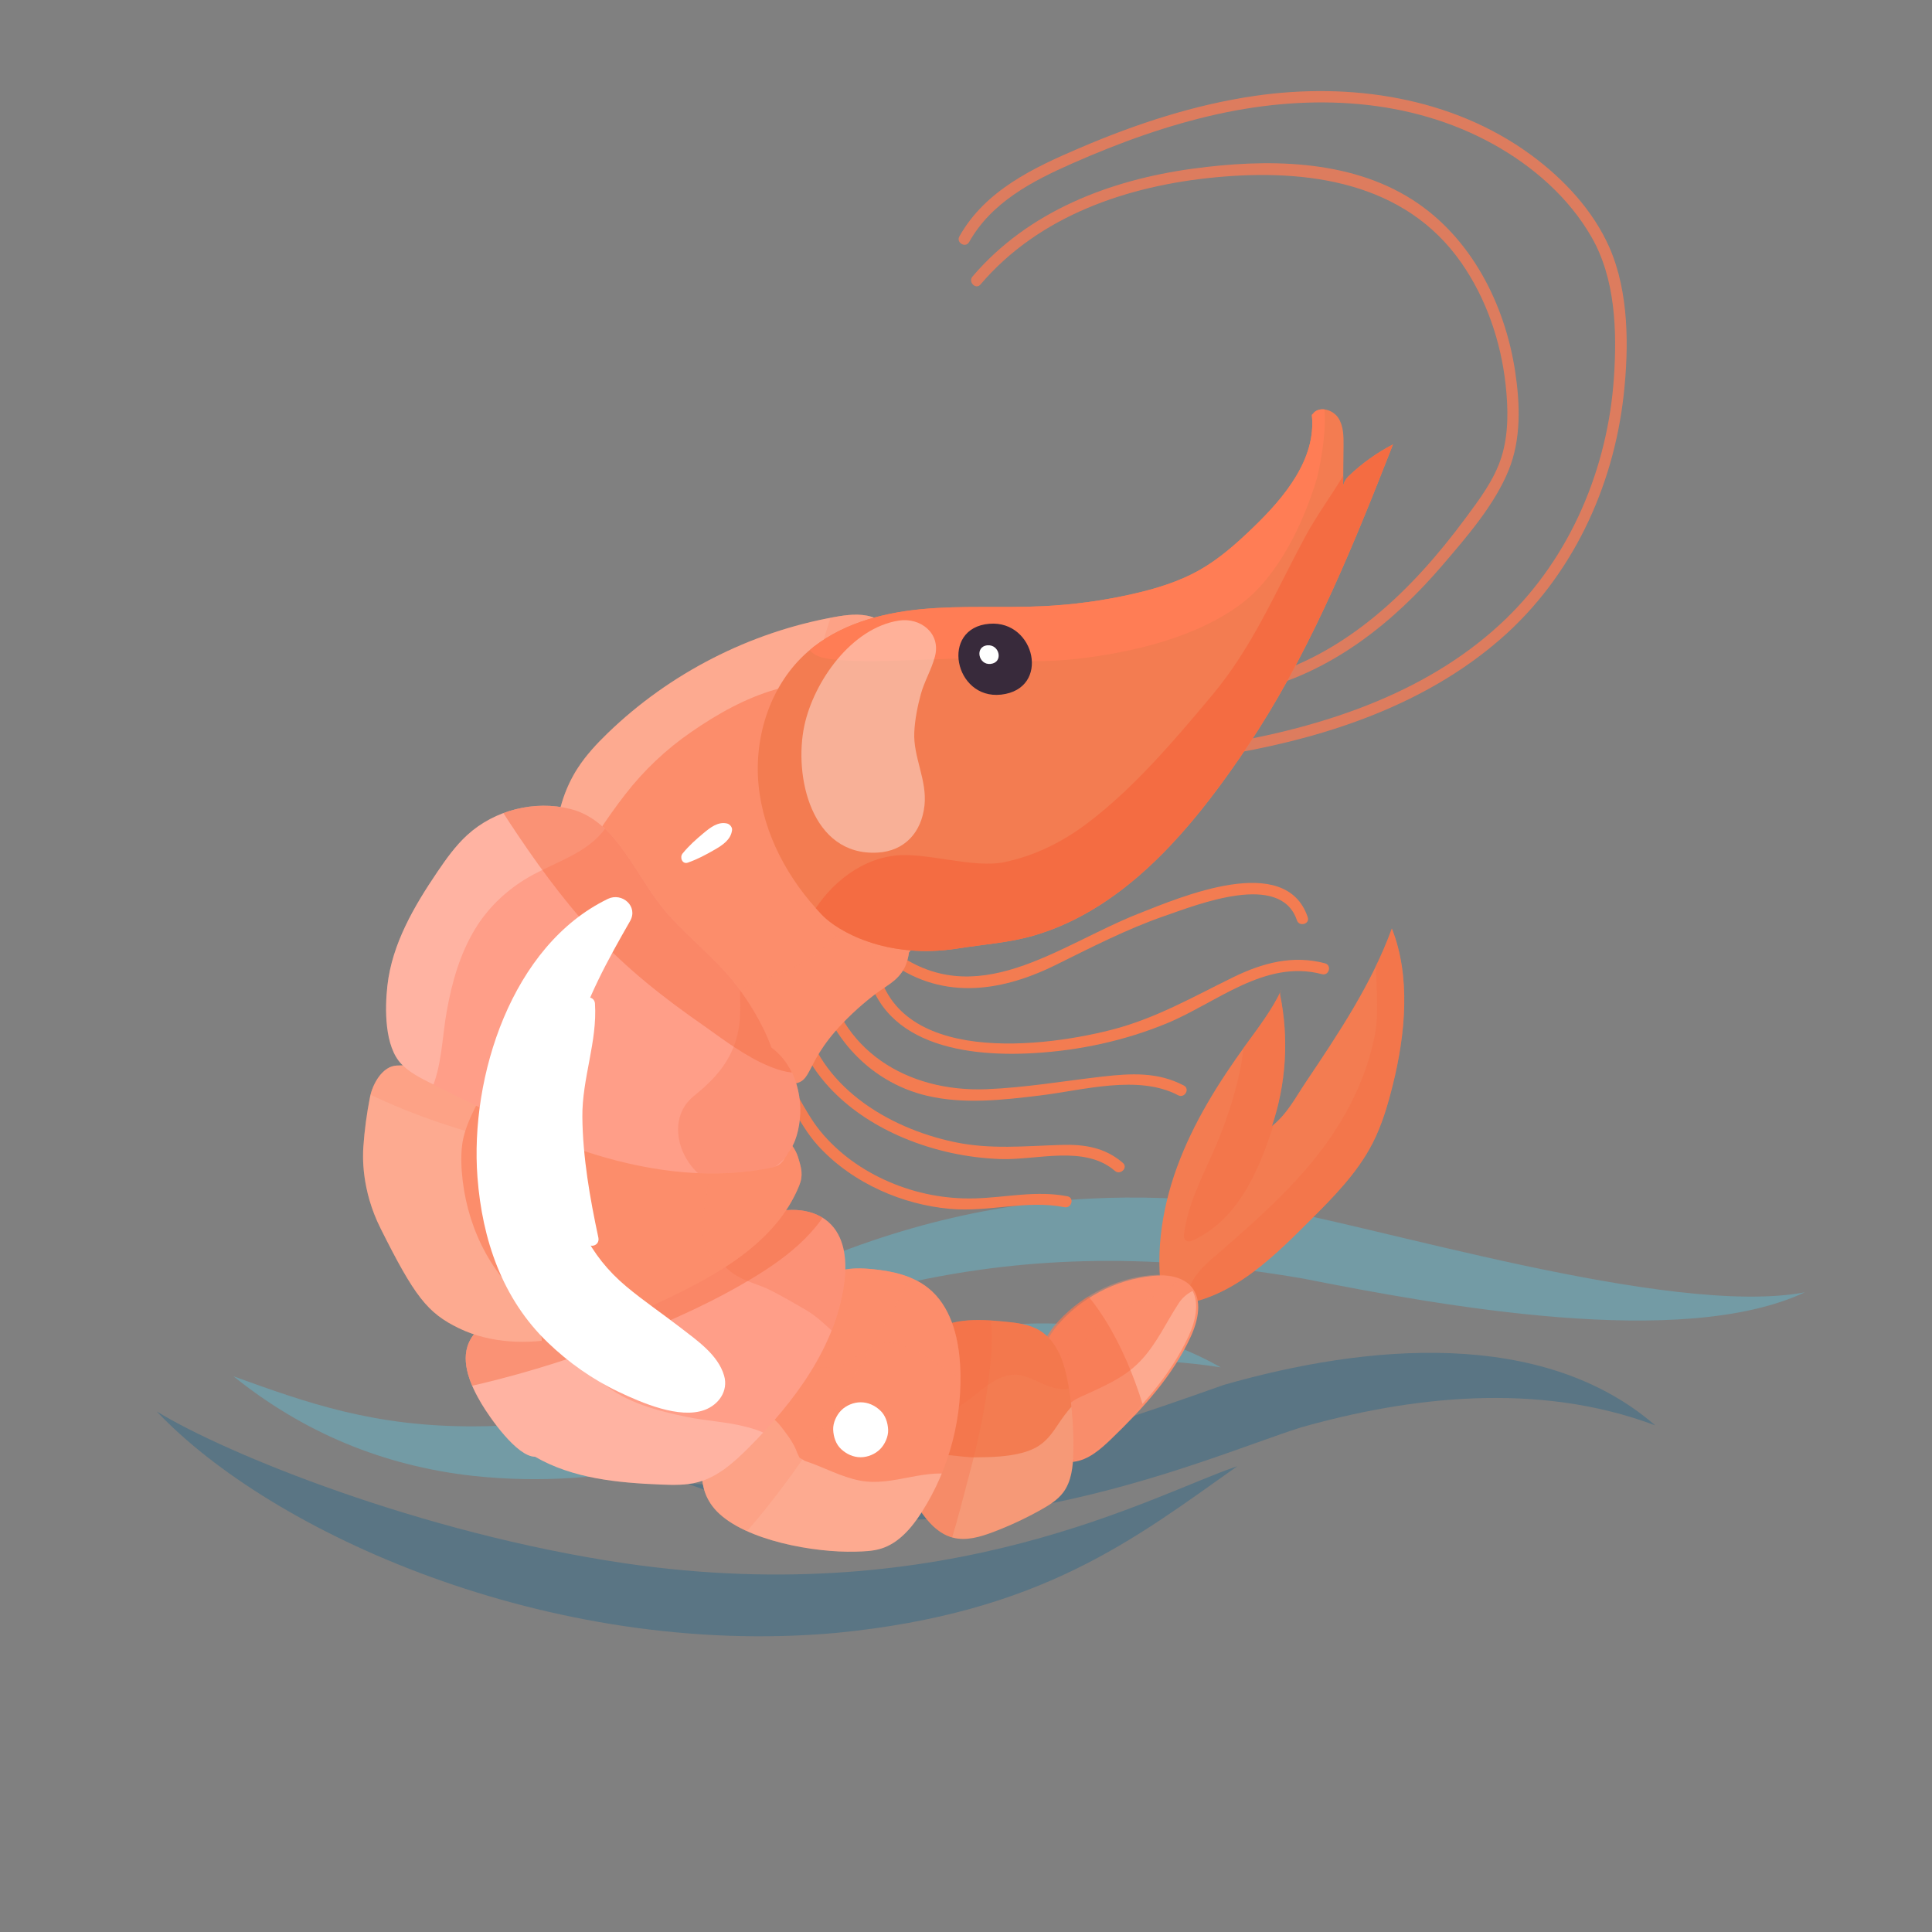 <?xml version="1.0" encoding="utf-8"?>
<!-- Generator: Adobe Illustrator 15.0.0, SVG Export Plug-In . SVG Version: 6.00 Build 0)  -->
<!DOCTYPE svg PUBLIC "-//W3C//DTD SVG 1.1//EN" "http://www.w3.org/Graphics/SVG/1.1/DTD/svg11.dtd">
<svg version="1.1" id="Capa_1" xmlns="http://www.w3.org/2000/svg" xmlns:xlink="http://www.w3.org/1999/xlink" x="0px" y="0px"
	 width="586px" height="586px" viewBox="0 0 586 586" enable-background="new 0 0 586 586" xml:space="preserve">
<rect x="0" y="0" width="586" height="586" fill="#808080" stroke="none"/>
<g opacity="0.3">
	<path fill="#54D9FB" d="M70.81,417.444c22.295,8.044,42.563,15.354,73.325,15.178c78.306-0.173,158.679-56.046,226.169-17.88
		c-85.04-13.354-143.348,42.008-227.035,32.889C116.347,444.591,92.172,434.637,70.81,417.444z"/>
	<path fill="#005B8D" d="M208.648,450.037c66.619,2.848,111.874-11.994,162.559-29.978c43.3-12.416,96.697-17.288,130.835,12.264
		c-35.705-13.419-74.742-8.632-107.451,0.634C364.757,442.355,285.057,479.107,208.648,450.037z"/>
	<path fill="#005B8D" d="M47.56,428.124c21.021,12.87,79.928,36.858,141.685,46.008c98.887,14.526,161.073-21.081,186.026-29.396
		c-31.293,22.114-59.377,44.475-121.736,50.553C166.205,503.091,82.025,464.645,47.56,428.124z"/>
	<path fill="#54D9FB" d="M183.182,417.444c78.172-51.433,137.21-59.425,198.282-51.679c33.334,5.147,124.838,33.9,165.965,26.213
		c-37.345,17.506-110.465,4.058-152.211-4.174C295.669,370.598,244.849,398.732,183.182,417.444z"/>
</g>
<g id="lineas">
</g>
<g display="none">
	<g display="inline">
		<g>
			<path id="SVGID_1_" fill="#B0B0BC" d="M336.607,344.641c2.143,1.635,5.219,3.183,7.315,1.494
				c0.484-0.393,0.839-0.921,1.185-1.435c6.563-9.734,13.125-19.468,19.683-29.203c-13.63,1.421-29.237,1.713-42.361,5.771
				c-7.187,2.224-3.768,5.873,0.032,10.181C326.731,336.293,331.476,340.718,336.607,344.641z"/>
		</g>
		<g>
			<defs>
				<path id="SVGID_2_" d="M336.607,344.641c2.143,1.635,5.219,3.183,7.315,1.494c0.484-0.393,0.839-0.921,1.185-1.435
					c6.563-9.734,13.125-19.468,19.683-29.203c-13.63,1.421-29.237,1.713-42.361,5.771c-7.187,2.224-3.768,5.873,0.032,10.181
					C326.731,336.293,331.476,340.718,336.607,344.641z"/>
			</defs>
			<clipPath id="SVGID_4_">
				<use xlink:href="#SVGID_2_"  overflow="visible"/>
			</clipPath>
			<g clip-path="url(#SVGID_4_)">
				<path fill="#CFCDDB" d="M337.022,320.387c-3.903,3.868-7.692,7.836-11.412,11.883c-2.926,3.176-7.207,6.354-8.796,10.407
					c-0.271,0.696,0.59,1.097,1.117,0.86c4.226-1.863,7.687-7.15,10.662-10.619c3.276-3.825,6.31-7.821,9.128-11.989
					C338.013,320.5,337.375,320.033,337.022,320.387L337.022,320.387z"/>
			</g>
		</g>
		<g>
			<defs>
				<path id="SVGID_6_" d="M336.607,344.641c2.143,1.635,5.219,3.183,7.315,1.494c0.484-0.393,0.839-0.921,1.185-1.435
					c6.563-9.734,13.125-19.468,19.683-29.203c-13.63,1.421-29.237,1.713-42.361,5.771c-7.187,2.224-3.768,5.873,0.032,10.181
					C326.731,336.293,331.476,340.718,336.607,344.641z"/>
			</defs>
			<clipPath id="SVGID_8_">
				<use xlink:href="#SVGID_6_"  overflow="visible"/>
			</clipPath>
			<g clip-path="url(#SVGID_8_)">
				<path fill="#CFCDDB" d="M342.731,320.879c-3.872,5.031-7.922,9.948-12.14,14.689c-3.497,3.937-7.519,7.516-10.598,11.787
					c-1.116,1.541,1.171,2.865,2.427,1.869c8.771-6.959,15.593-18.283,21.431-27.689C344.304,320.8,343.223,320.236,342.731,320.879
					L342.731,320.879z"/>
			</g>
		</g>
		<g>
			<defs>
				<path id="SVGID_10_" d="M336.607,344.641c2.143,1.635,5.219,3.183,7.315,1.494c0.484-0.393,0.839-0.921,1.185-1.435
					c6.563-9.734,13.125-19.468,19.683-29.203c-13.63,1.421-29.237,1.713-42.361,5.771c-7.187,2.224-3.768,5.873,0.032,10.181
					C326.731,336.293,331.476,340.718,336.607,344.641z"/>
			</defs>
			<clipPath id="SVGID_11_">
				<use xlink:href="#SVGID_10_"  overflow="visible"/>
			</clipPath>
			<g clip-path="url(#SVGID_11_)">
				<path fill="#CFCDDB" d="M351.294,318.345c-4.774,6.298-9.35,12.774-14.33,18.905c-4.025,4.949-9.549,9.463-12.5,15.094
					c-0.566,1.078,0.582,2.301,1.688,1.684c5.909-3.317,10.337-10.2,14.256-15.629c4.527-6.275,8.355-12.725,11.294-19.881
					C351.808,318.26,351.43,318.159,351.294,318.345L351.294,318.345z"/>
			</g>
		</g>
		<g>
			<defs>
				<path id="SVGID_12_" d="M336.607,344.641c2.143,1.635,5.219,3.183,7.315,1.494c0.484-0.393,0.839-0.921,1.185-1.435
					c6.563-9.734,13.125-19.468,19.683-29.203c-13.63,1.421-29.237,1.713-42.361,5.771c-7.187,2.224-3.768,5.873,0.032,10.181
					C326.731,336.293,331.476,340.718,336.607,344.641z"/>
			</defs>
			<clipPath id="SVGID_13_">
				<use xlink:href="#SVGID_12_"  overflow="visible"/>
			</clipPath>
			<g clip-path="url(#SVGID_13_)">
				<path fill="#CFCDDB" d="M356.012,318.23c-7.322,13.359-16.422,25.396-24.311,38.353c-0.667,1.091,0.772,1.978,1.65,1.272
					c12.075-9.602,19.719-24.523,23.851-39.125C357.4,318.031,356.371,317.582,356.012,318.23L356.012,318.23z"/>
			</g>
		</g>
	</g>
	<g display="inline">
		<g>
			<path id="SVGID_3_" fill="#B0B0BC" d="M189.249,373.061c6.646,10.648,15.512,19.739,24.792,28.193
				c8.563-6.37,16.947-12.971,25.146-19.801c-7.053-3.318-14.192-6.688-20.169-11.689c-9.365-7.836-15.353-19.574-16.196-31.75
				c-5.625-0.438-11.277-0.557-16.917-0.361c-6.743,0.236-7.718,0.326-6.941,7.299C180.079,354.962,183.942,364.555,189.249,373.061
				z"/>
		</g>
		<g>
			<defs>
				<path id="SVGID_14_" d="M189.249,373.061c6.646,10.648,15.512,19.739,24.792,28.193c8.563-6.37,16.947-12.971,25.146-19.801
					c-7.053-3.318-14.192-6.688-20.169-11.689c-9.365-7.836-15.353-19.574-16.196-31.75c-5.625-0.438-11.277-0.557-16.917-0.361
					c-6.743,0.236-7.718,0.326-6.941,7.299C180.079,354.962,183.942,364.555,189.249,373.061z"/>
			</defs>
			<clipPath id="SVGID_15_">
				<use xlink:href="#SVGID_14_"  overflow="visible"/>
			</clipPath>
			<g clip-path="url(#SVGID_15_)">
				<path fill="#CFCDDB" d="M183.292,346.092c-1.115,13.133,5.718,25.178,13.441,35.334c6.282,8.256,17.666,22.361,28.651,23.863
					c0.705,0.094,1.546-0.609,1.039-1.35c-2.818-4.116-7.28-6.276-11.128-9.42c-4.425-3.613-8.552-7.629-12.257-11.975
					c-9.137-10.727-15.533-22.865-18.867-36.572C184.047,345.457,183.333,345.613,183.292,346.092L183.292,346.092z"/>
			</g>
		</g>
		<g>
			<defs>
				<path id="SVGID_16_" d="M189.249,373.061c6.646,10.648,15.512,19.739,24.792,28.193c8.563-6.37,16.947-12.971,25.146-19.801
					c-7.053-3.318-14.192-6.688-20.169-11.689c-9.365-7.836-15.353-19.574-16.196-31.75c-5.625-0.438-11.277-0.557-16.917-0.361
					c-6.743,0.236-7.718,0.326-6.941,7.299C180.079,354.962,183.942,364.555,189.249,373.061z"/>
			</defs>
			<clipPath id="SVGID_17_">
				<use xlink:href="#SVGID_16_"  overflow="visible"/>
			</clipPath>
			<g clip-path="url(#SVGID_17_)">
				<path fill="#CFCDDB" d="M187.736,342.385c-0.49,14.145,8.26,27.907,16.831,38.459c7.511,9.244,19.856,24.004,33.14,23.621
					c0.889-0.023,1.31-1.074,0.712-1.72c-3.744-4.042-9.537-5.353-14.186-8.228c-6.033-3.733-10.505-8.758-14.996-14.179
					c-4.551-5.495-8.944-11.067-12.284-17.396c-3.521-6.67-5.227-13.813-8.116-20.707
					C188.603,341.682,187.759,341.71,187.736,342.385L187.736,342.385z"/>
			</g>
		</g>
		<g>
			<defs>
				<path id="SVGID_18_" d="M189.249,373.061c6.646,10.648,15.512,19.739,24.792,28.193c8.563-6.37,16.947-12.971,25.146-19.801
					c-7.053-3.318-14.192-6.688-20.169-11.689c-9.365-7.836-15.353-19.574-16.196-31.75c-5.625-0.438-11.277-0.557-16.917-0.361
					c-6.743,0.236-7.718,0.326-6.941,7.299C180.079,354.962,183.942,364.555,189.249,373.061z"/>
			</defs>
			<clipPath id="SVGID_19_">
				<use xlink:href="#SVGID_18_"  overflow="visible"/>
			</clipPath>
			<g clip-path="url(#SVGID_19_)">
				<path fill="#CFCDDB" d="M193.75,341.938c-1.93,11.537,7.152,23.537,13.759,32.265c7.931,10.483,19.863,22.095,33.392,24.157
					c1.428,0.214,2.511-1.682,1.053-2.502c-10.491-5.895-20.449-10.52-28.729-19.664c-4.236-4.676-7.75-9.805-10.78-15.326
					c-2.98-5.434-7.651-12.542-7.506-18.766C194.953,341.436,193.865,341.254,193.75,341.938L193.75,341.938z"/>
			</g>
		</g>
		<g>
			<defs>
				<path id="SVGID_20_" d="M189.249,373.061c6.646,10.648,15.512,19.739,24.792,28.193c8.563-6.37,16.947-12.971,25.146-19.801
					c-7.053-3.318-14.192-6.688-20.169-11.689c-9.365-7.836-15.353-19.574-16.196-31.75c-5.625-0.438-11.277-0.557-16.917-0.361
					c-6.743,0.236-7.718,0.326-6.941,7.299C180.079,354.962,183.942,364.555,189.249,373.061z"/>
			</defs>
			<clipPath id="SVGID_21_">
				<use xlink:href="#SVGID_20_"  overflow="visible"/>
			</clipPath>
			<g clip-path="url(#SVGID_21_)">
				<path fill="#CFCDDB" d="M199.196,343.102c-1.726,12.314,9.866,26.907,18.996,34.121c8.781,6.932,23.002,17.969,34.981,15.113
					c1.072-0.253,0.833-1.59,0-1.939c-5.666-2.385-11.563-3.782-17.006-6.787c-4.458-2.463-8.765-5.323-12.929-8.243
					c-5.838-4.089-10.318-8.584-14.303-14.501c-3.345-4.971-8.428-11.848-9.48-17.764
					C199.433,342.98,199.213,342.973,199.196,343.102L199.196,343.102z"/>
			</g>
		</g>
	</g>
	<g display="inline">
		<g>
			<path id="SVGID_5_" fill="#B0B0BC" d="M364.975,224.075c3.098-1.82,6.689-3.24,10.224-2.587c2.209,0.41,4.189,1.597,6.048,2.86
				c11.147,7.589,19.723,18.89,24.028,31.67c-3.497,1.306-7.313-0.439-10.676-2.061c-11.804-5.699-23.31-7.736-35.715-11.12
				c-3.687-1.002-9.281-3.723-7.157-8.269C353.577,230.604,361.327,226.22,364.975,224.075z"/>
		</g>
		<g>
			<defs>
				<path id="SVGID_22_" d="M364.975,224.075c3.098-1.82,6.689-3.24,10.224-2.587c2.209,0.41,4.189,1.597,6.048,2.86
					c11.147,7.589,19.723,18.89,24.028,31.67c-3.497,1.306-7.313-0.439-10.676-2.061c-11.804-5.699-23.31-7.736-35.715-11.12
					c-3.687-1.002-9.281-3.723-7.157-8.269C353.577,230.604,361.327,226.22,364.975,224.075z"/>
			</defs>
			<clipPath id="SVGID_23_">
				<use xlink:href="#SVGID_22_"  overflow="visible"/>
			</clipPath>
			<g clip-path="url(#SVGID_23_)">
				<path fill="#CFCDDB" d="M351.58,240.8c1.397,0.423,5.247-4.563,6.314-5.513c2.726-2.441,5.563-4.758,8.546-6.879
					c5.057-3.597,10.833-5.981,15.882-9.517c0.871-0.614,0.361-2.029-0.741-1.761c-11.847,2.862-24.832,13.703-32.058,23.271
					c-0.496,0.656,0.18,1.593,0.906,1.584c0.688-0.007,0.813-0.081,1.32-0.548C351.965,241.237,351.844,240.88,351.58,240.8
					L351.58,240.8z"/>
			</g>
		</g>
		<g>
			<defs>
				<path id="SVGID_24_" d="M364.975,224.075c3.098-1.82,6.689-3.24,10.224-2.587c2.209,0.41,4.189,1.597,6.048,2.86
					c11.147,7.589,19.723,18.89,24.028,31.67c-3.497,1.306-7.313-0.439-10.676-2.061c-11.804-5.699-23.31-7.736-35.715-11.12
					c-3.687-1.002-9.281-3.723-7.157-8.269C353.577,230.604,361.327,226.22,364.975,224.075z"/>
			</defs>
			<clipPath id="SVGID_25_">
				<use xlink:href="#SVGID_24_"  overflow="visible"/>
			</clipPath>
			<g clip-path="url(#SVGID_25_)">
				<path fill="#CFCDDB" d="M358.064,242.449c5.359-4.458,10.212-9.378,16.096-13.198c4.86-3.158,10.855-4.926,15.322-8.557
					c0.644-0.519,0.093-1.566-0.649-1.566c-6.4-0.005-13.057,4.545-18.075,8.125c-5.417,3.859-10.517,8.519-13.713,14.409
					C356.675,242.335,357.51,242.91,358.064,242.449L358.064,242.449z"/>
			</g>
		</g>
		<g>
			<defs>
				<path id="SVGID_26_" d="M364.975,224.075c3.098-1.82,6.689-3.24,10.224-2.587c2.209,0.41,4.189,1.597,6.048,2.86
					c11.147,7.589,19.723,18.89,24.028,31.67c-3.497,1.306-7.313-0.439-10.676-2.061c-11.804-5.699-23.31-7.736-35.715-11.12
					c-3.687-1.002-9.281-3.723-7.157-8.269C353.577,230.604,361.327,226.22,364.975,224.075z"/>
			</defs>
			<clipPath id="SVGID_27_">
				<use xlink:href="#SVGID_26_"  overflow="visible"/>
			</clipPath>
			<g clip-path="url(#SVGID_27_)">
				<path fill="#CFCDDB" d="M365.146,244.423c4.461-4.21,9.407-8.123,14.487-11.553c4.316-2.916,9.089-5.16,13.139-8.439
					c0.914-0.743-0.107-1.972-1.049-1.797c-11.313,2.105-21.11,12.086-27.809,20.838C363.355,244.2,364.526,245.01,365.146,244.423
					L365.146,244.423z"/>
			</g>
		</g>
		<g>
			<defs>
				<path id="SVGID_28_" d="M364.975,224.075c3.098-1.82,6.689-3.24,10.224-2.587c2.209,0.41,4.189,1.597,6.048,2.86
					c11.147,7.589,19.723,18.89,24.028,31.67c-3.497,1.306-7.313-0.439-10.676-2.061c-11.804-5.699-23.31-7.736-35.715-11.12
					c-3.687-1.002-9.281-3.723-7.157-8.269C353.577,230.604,361.327,226.22,364.975,224.075z"/>
			</defs>
			<clipPath id="SVGID_29_">
				<use xlink:href="#SVGID_28_"  overflow="visible"/>
			</clipPath>
			<g clip-path="url(#SVGID_29_)">
				<path fill="#CFCDDB" d="M373.154,245.263c4.442-4.021,9.307-7.626,14.416-10.753c4.217-2.578,9.191-4.446,12.87-7.771
					c0.454-0.409,0.079-1.127-0.475-1.147c-10.983-0.396-22.065,10.208-28.332,18.152
					C370.79,244.809,372.101,246.214,373.154,245.263L373.154,245.263z"/>
			</g>
		</g>
		<g>
			<defs>
				<path id="SVGID_30_" d="M364.975,224.075c3.098-1.82,6.689-3.24,10.224-2.587c2.209,0.41,4.189,1.597,6.048,2.86
					c11.147,7.589,19.723,18.89,24.028,31.67c-3.497,1.306-7.313-0.439-10.676-2.061c-11.804-5.699-23.31-7.736-35.715-11.12
					c-3.687-1.002-9.281-3.723-7.157-8.269C353.577,230.604,361.327,226.22,364.975,224.075z"/>
			</defs>
			<clipPath id="SVGID_31_">
				<use xlink:href="#SVGID_30_"  overflow="visible"/>
			</clipPath>
			<g clip-path="url(#SVGID_31_)">
				<path fill="#CFCDDB" d="M379.157,247.052c3.751-2.191,7.198-4.86,10.896-7.136c3.379-2.078,7.278-3.789,10.084-6.638
					c0.612-0.625,0.186-1.841-0.746-1.796c-8.054,0.38-17.031,8.162-21.027,14.774C378.057,246.757,378.658,247.342,379.157,247.052
					L379.157,247.052z"/>
			</g>
		</g>
		<g>
			<defs>
				<path id="SVGID_32_" d="M364.975,224.075c3.098-1.82,6.689-3.24,10.224-2.587c2.209,0.41,4.189,1.597,6.048,2.86
					c11.147,7.589,19.723,18.89,24.028,31.67c-3.497,1.306-7.313-0.439-10.676-2.061c-11.804-5.699-23.31-7.736-35.715-11.12
					c-3.687-1.002-9.281-3.723-7.157-8.269C353.577,230.604,361.327,226.22,364.975,224.075z"/>
			</defs>
			<clipPath id="SVGID_33_">
				<use xlink:href="#SVGID_32_"  overflow="visible"/>
			</clipPath>
			<g clip-path="url(#SVGID_33_)">
				<path fill="#CFCDDB" d="M387.169,248.111c2.779-2.405,5.987-4.439,9.096-6.394c2.658-1.671,5.635-3.013,7.86-5.267
					c0.594-0.602,0.179-1.755-0.714-1.722c-7.258,0.288-13.313,6.832-17.67,11.957C384.901,247.673,386.181,248.966,387.169,248.111
					L387.169,248.111z"/>
			</g>
		</g>
	</g>
	<g display="inline">
		<g>
			<path id="SVGID_7_" fill="#B0B0BC" d="M251.947,186.045c4.546-2.493,9.56-4.807,14.706-4.192c0.78,0.092,1.61,0.283,2.143,0.863
				c0.489,0.532,0.633,1.288,0.737,2.003c1.188,8.126,0.029,16.401,0.337,24.608c0.322,8.618,2.281,17.172,5.742,25.073
				c-0.385-0.879-28.583,3.646-31.417,3.927c-9.392,0.933-21.667,3.874-30.921,1.604c-22.669-5.561,5.443-29.396,13.088-36.04
				C234.225,197.06,242.812,191.056,251.947,186.045z"/>
		</g>
		<g>
			<defs>
				<path id="SVGID_34_" d="M251.947,186.045c4.546-2.493,9.56-4.807,14.706-4.192c0.78,0.092,1.61,0.283,2.143,0.863
					c0.489,0.532,0.633,1.288,0.737,2.003c1.188,8.126,0.029,16.401,0.337,24.608c0.322,8.618,2.281,17.172,5.742,25.073
					c-0.385-0.879-28.583,3.646-31.417,3.927c-9.392,0.933-21.667,3.874-30.921,1.604c-22.669-5.561,5.443-29.396,13.088-36.04
					C234.225,197.06,242.812,191.056,251.947,186.045z"/>
			</defs>
			<clipPath id="SVGID_35_">
				<use xlink:href="#SVGID_34_"  overflow="visible"/>
			</clipPath>
			<g clip-path="url(#SVGID_35_)">
				<path fill="#CFCDDB" d="M210.42,237.023c-0.187-13.586,13.62-25.758,22.99-33.931c10.393-9.063,21.438-15.042,33.616-21.209
					c0.532-0.27,0.155-1.081-0.397-0.942c-14.982,3.78-28.033,15.654-39.313,25.704c-6.153,5.482-22.873,20.762-17.271,30.48
					C210.143,237.295,210.424,237.222,210.42,237.023L210.42,237.023z"/>
			</g>
		</g>
		<g>
			<defs>
				<path id="SVGID_36_" d="M251.947,186.045c4.546-2.493,9.56-4.807,14.706-4.192c0.78,0.092,1.61,0.283,2.143,0.863
					c0.489,0.532,0.633,1.288,0.737,2.003c1.188,8.126,0.029,16.401,0.337,24.608c0.322,8.618,2.281,17.172,5.742,25.073
					c-0.385-0.879-28.583,3.646-31.417,3.927c-9.392,0.933-21.667,3.874-30.921,1.604c-22.669-5.561,5.443-29.396,13.088-36.04
					C234.225,197.06,242.812,191.056,251.947,186.045z"/>
			</defs>
			<clipPath id="SVGID_37_">
				<use xlink:href="#SVGID_36_"  overflow="visible"/>
			</clipPath>
			<g clip-path="url(#SVGID_37_)">
				<path fill="#CFCDDB" d="M214.3,237.465c6.06-12.096,14.571-22.744,24.866-31.564c11.354-9.729,24.002-14.946,37.612-20.684
					c1.396-0.588,0.902-2.549-0.632-2.291c-14.443,2.436-28.46,11.133-39.476,20.478c-8.305,7.046-24.43,21.78-22.832,33.936
					C213.868,237.557,214.177,237.71,214.3,237.465L214.3,237.465z"/>
			</g>
		</g>
		<g>
			<defs>
				<path id="SVGID_38_" d="M251.947,186.045c4.546-2.493,9.56-4.807,14.706-4.192c0.78,0.092,1.61,0.283,2.143,0.863
					c0.489,0.532,0.633,1.288,0.737,2.003c1.188,8.126,0.029,16.401,0.337,24.608c0.322,8.618,2.281,17.172,5.742,25.073
					c-0.385-0.879-28.583,3.646-31.417,3.927c-9.392,0.933-21.667,3.874-30.921,1.604c-22.669-5.561,5.443-29.396,13.088-36.04
					C234.225,197.06,242.812,191.056,251.947,186.045z"/>
			</defs>
			<clipPath id="SVGID_39_">
				<use xlink:href="#SVGID_38_"  overflow="visible"/>
			</clipPath>
			<g clip-path="url(#SVGID_39_)">
				<path fill="#CFCDDB" d="M221.97,237.743c3.452-11.529,15.296-20.981,24.223-28.555c9.297-7.886,19.333-12.992,29.717-19.089
					c0.84-0.494,0.279-1.786-0.655-1.555c-12.048,2.958-22.99,11.44-32.163,19.5c-9.003,7.912-19.767,17.143-22.59,29.293
					C220.279,238.293,221.688,238.685,221.97,237.743L221.97,237.743z"/>
			</g>
		</g>
		<g>
			<defs>
				<path id="SVGID_40_" d="M251.947,186.045c4.546-2.493,9.56-4.807,14.706-4.192c0.78,0.092,1.61,0.283,2.143,0.863
					c0.489,0.532,0.633,1.288,0.737,2.003c1.188,8.126,0.029,16.401,0.337,24.608c0.322,8.618,2.281,17.172,5.742,25.073
					c-0.385-0.879-28.583,3.646-31.417,3.927c-9.392,0.933-21.667,3.874-30.921,1.604c-22.669-5.561,5.443-29.396,13.088-36.04
					C234.225,197.06,242.812,191.056,251.947,186.045z"/>
			</defs>
			<clipPath id="SVGID_41_">
				<use xlink:href="#SVGID_40_"  overflow="visible"/>
			</clipPath>
			<g clip-path="url(#SVGID_41_)">
				<path fill="#CFCDDB" d="M230.054,237.026c2.399-10.237,15.954-19.892,23.905-25.759c7.508-5.539,16.218-9.65,23.23-15.792
					c0.515-0.45-0.038-1.226-0.632-1.086c-11.297,2.664-21.75,11.019-30.596,18.253c-7.106,5.81-17.102,14.225-16.525,24.302
					C229.458,237.282,229.97,237.387,230.054,237.026L230.054,237.026z"/>
			</g>
		</g>
		<g>
			<defs>
				<path id="SVGID_42_" d="M251.947,186.045c4.546-2.493,9.56-4.807,14.706-4.192c0.78,0.092,1.61,0.283,2.143,0.863
					c0.489,0.532,0.633,1.288,0.737,2.003c1.188,8.126,0.029,16.401,0.337,24.608c0.322,8.618,2.281,17.172,5.742,25.073
					c-0.385-0.879-28.583,3.646-31.417,3.927c-9.392,0.933-21.667,3.874-30.921,1.604c-22.669-5.561,5.443-29.396,13.088-36.04
					C234.225,197.06,242.812,191.056,251.947,186.045z"/>
			</defs>
			<clipPath id="SVGID_43_">
				<use xlink:href="#SVGID_42_"  overflow="visible"/>
			</clipPath>
			<g clip-path="url(#SVGID_43_)">
				<path fill="#CFCDDB" d="M237.39,236.375c3.203-8.143,13.028-13.957,19.879-18.726c6.047-4.208,12.606-7.686,18.534-12.043
					c0.867-0.637,0.403-2.291-0.793-1.884c-9.434,3.199-18.04,9.363-25.863,15.401c-5.472,4.223-13.534,9.324-12.724,17.121
					C236.48,236.805,237.182,236.903,237.39,236.375L237.39,236.375z"/>
			</g>
		</g>
		<g>
			<defs>
				<path id="SVGID_44_" d="M251.947,186.045c4.546-2.493,9.56-4.807,14.706-4.192c0.78,0.092,1.61,0.283,2.143,0.863
					c0.489,0.532,0.633,1.288,0.737,2.003c1.188,8.126,0.029,16.401,0.337,24.608c0.322,8.618,2.281,17.172,5.742,25.073
					c-0.385-0.879-28.583,3.646-31.417,3.927c-9.392,0.933-21.667,3.874-30.921,1.604c-22.669-5.561,5.443-29.396,13.088-36.04
					C234.225,197.06,242.812,191.056,251.947,186.045z"/>
			</defs>
			<clipPath id="SVGID_45_">
				<use xlink:href="#SVGID_44_"  overflow="visible"/>
			</clipPath>
			<g clip-path="url(#SVGID_45_)">
				<path fill="#CFCDDB" d="M242.029,237.885c4.903-6.14,11.098-11.437,17.543-15.874c6.365-4.382,13.738-7.125,19.999-11.54
					c0.515-0.363,0.417-1.422-0.359-1.336c-8.441,0.945-16.712,6.387-23.292,11.437c-5.735,4.4-12.664,9.595-14.712,16.833
					C241.079,237.849,241.711,238.282,242.029,237.885L242.029,237.885z"/>
			</g>
		</g>
		<g>
			<defs>
				<path id="SVGID_46_" d="M251.947,186.045c4.546-2.493,9.56-4.807,14.706-4.192c0.78,0.092,1.61,0.283,2.143,0.863
					c0.489,0.532,0.633,1.288,0.737,2.003c1.188,8.126,0.029,16.401,0.337,24.608c0.322,8.618,2.281,17.172,5.742,25.073
					c-0.385-0.879-28.583,3.646-31.417,3.927c-9.392,0.933-21.667,3.874-30.921,1.604c-22.669-5.561,5.443-29.396,13.088-36.04
					C234.225,197.06,242.812,191.056,251.947,186.045z"/>
			</defs>
			<clipPath id="SVGID_47_">
				<use xlink:href="#SVGID_46_"  overflow="visible"/>
			</clipPath>
			<g clip-path="url(#SVGID_47_)">
				<path fill="#CFCDDB" d="M251.221,236.698c3.392-5.04,8.947-8.733,14.096-11.772c4.471-2.638,9.675-4.307,13.634-7.694
					c0.738-0.631,0.113-1.818-0.761-1.836c-6.572-0.13-13.132,4.255-18.268,7.952c-4.809,3.461-8.323,7.066-10.421,12.626
					C249.107,237.021,250.658,237.535,251.221,236.698L251.221,236.698z"/>
			</g>
		</g>
		<g>
			<defs>
				<path id="SVGID_48_" d="M251.947,186.045c4.546-2.493,9.56-4.807,14.706-4.192c0.78,0.092,1.61,0.283,2.143,0.863
					c0.489,0.532,0.633,1.288,0.737,2.003c1.188,8.126,0.029,16.401,0.337,24.608c0.322,8.618,2.281,17.172,5.742,25.073
					c-0.385-0.879-28.583,3.646-31.417,3.927c-9.392,0.933-21.667,3.874-30.921,1.604c-22.669-5.561,5.443-29.396,13.088-36.04
					C234.225,197.06,242.812,191.056,251.947,186.045z"/>
			</defs>
			<clipPath id="SVGID_49_">
				<use xlink:href="#SVGID_48_"  overflow="visible"/>
			</clipPath>
			<g clip-path="url(#SVGID_49_)">
				<path fill="#CFCDDB" d="M258.532,236.88c5.891-5.851,14.292-7.944,20.587-13.144c1.076-0.893-0.109-2.417-1.265-2.173
					c-8.396,1.779-15.295,7.549-21.034,13.605C255.751,236.299,257.425,237.981,258.532,236.88L258.532,236.88z"/>
			</g>
		</g>
	</g>
	<g display="inline">
		<g>
			<path id="SVGID_9_" fill="#B0B0BC" d="M492.28,260.686c14.781-15.529,36.224-23.231,57.502-25.847
				c3.642-0.447,7.73-0.635,10.542,1.724c-12.297,10.116-23.794,21.197-34.354,33.107c-2.436,2.743-4.89,5.66-5.823,9.203
				c-1.613,6.091,1.406,17.682,5.33,22.607c8.778,11.02,23.794,38.295,21.449,38.502c-8.581,0.765-16.854-3.021-24.561-6.879
				c-12.239-6.123-24.729-13.067-32.515-24.321c-3.012-4.36-5.231-9.271-6.506-14.412
				C480.137,281.426,483.027,270.413,492.28,260.686z"/>
		</g>
		<g>
			<defs>
				<path id="SVGID_50_" d="M492.28,260.686c14.781-15.529,36.224-23.231,57.502-25.847c3.642-0.447,7.73-0.635,10.542,1.724
					c-12.297,10.116-23.794,21.197-34.354,33.107c-2.436,2.743-4.89,5.66-5.823,9.203c-1.613,6.091,1.406,17.682,5.33,22.607
					c8.778,11.02,23.794,38.295,21.449,38.502c-8.581,0.765-16.854-3.021-24.561-6.879c-12.239-6.123-24.729-13.067-32.515-24.321
					c-3.012-4.36-5.231-9.271-6.506-14.412C480.137,281.426,483.027,270.413,492.28,260.686z"/>
			</defs>
			<clipPath id="SVGID_51_">
				<use xlink:href="#SVGID_50_"  overflow="visible"/>
			</clipPath>
			<g clip-path="url(#SVGID_51_)">
				<path fill="#CFCDDB" d="M484.161,285.122c15.188-2.832,31.04,1.494,45.966-1.579c1.149-0.236,0.979-1.836,0-2.159
					c-8.12-2.689-17.677-1.872-26.135-1.607c-7.099,0.221-14.113,0.389-20.608,3.502
					C482.291,283.801,483.11,285.317,484.161,285.122L484.161,285.122z"/>
			</g>
		</g>
		<g>
			<defs>
				<path id="SVGID_52_" d="M492.28,260.686c14.781-15.529,36.224-23.231,57.502-25.847c3.642-0.447,7.73-0.635,10.542,1.724
					c-12.297,10.116-23.794,21.197-34.354,33.107c-2.436,2.743-4.89,5.66-5.823,9.203c-1.613,6.091,1.406,17.682,5.33,22.607
					c8.778,11.02,23.794,38.295,21.449,38.502c-8.581,0.765-16.854-3.021-24.561-6.879c-12.239-6.123-24.729-13.067-32.515-24.321
					c-3.012-4.36-5.231-9.271-6.506-14.412C480.137,281.426,483.027,270.413,492.28,260.686z"/>
			</defs>
			<clipPath id="SVGID_53_">
				<use xlink:href="#SVGID_52_"  overflow="visible"/>
			</clipPath>
			<g clip-path="url(#SVGID_53_)">
				<path fill="#CFCDDB" d="M482.412,282.185c10.521-11.283,18.556-22.438,32.564-30c6.944-3.748,14.336-6.296,22.088-7.759
					c8.128-1.533,17.171-1.162,24.928-3.841c0.862-0.3,1.206-1.611,0.271-2.09c-6.973-3.569-16.297-0.492-23.516,1.287
					c-8.442,2.08-16.671,4.726-24.396,8.772c-13.042,6.83-28.009,18.641-32.989,33.021
					C481.157,282.168,481.995,282.63,482.412,282.185L482.412,282.185z"/>
			</g>
		</g>
		<g>
			<defs>
				<path id="SVGID_54_" d="M492.28,260.686c14.781-15.529,36.224-23.231,57.502-25.847c3.642-0.447,7.73-0.635,10.542,1.724
					c-12.297,10.116-23.794,21.197-34.354,33.107c-2.436,2.743-4.89,5.66-5.823,9.203c-1.613,6.091,1.406,17.682,5.33,22.607
					c8.778,11.02,23.794,38.295,21.449,38.502c-8.581,0.765-16.854-3.021-24.561-6.879c-12.239-6.123-24.729-13.067-32.515-24.321
					c-3.012-4.36-5.231-9.271-6.506-14.412C480.137,281.426,483.027,270.413,492.28,260.686z"/>
			</defs>
			<clipPath id="SVGID_55_">
				<use xlink:href="#SVGID_54_"  overflow="visible"/>
			</clipPath>
			<g clip-path="url(#SVGID_55_)">
				<path fill="#CFCDDB" d="M484.075,287.539c0.999,12.309,11.455,24.133,20.781,31.463c10.272,8.064,28.589,18.221,42.073,16.578
					c1.584-0.193,2.259-2.092,0.824-3.048c-4.824-3.22-10.763-4.054-16.192-5.966c-6.747-2.366-13.373-5.338-19.401-9.207
					c-12.057-7.735-19.554-18.408-27.543-29.967C484.469,287.176,484.048,287.227,484.075,287.539L484.075,287.539z"/>
			</g>
		</g>
		<g>
			<defs>
				<path id="SVGID_56_" d="M492.28,260.686c14.781-15.529,36.224-23.231,57.502-25.847c3.642-0.447,7.73-0.635,10.542,1.724
					c-12.297,10.116-23.794,21.197-34.354,33.107c-2.436,2.743-4.89,5.66-5.823,9.203c-1.613,6.091,1.406,17.682,5.33,22.607
					c8.778,11.02,23.794,38.295,21.449,38.502c-8.581,0.765-16.854-3.021-24.561-6.879c-12.239-6.123-24.729-13.067-32.515-24.321
					c-3.012-4.36-5.231-9.271-6.506-14.412C480.137,281.426,483.027,270.413,492.28,260.686z"/>
			</defs>
			<clipPath id="SVGID_57_">
				<use xlink:href="#SVGID_56_"  overflow="visible"/>
			</clipPath>
			<g clip-path="url(#SVGID_57_)">
				<path fill="#CFCDDB" d="M486.168,281.149c10.465-8.217,20.95-18.979,33.391-24.082c11.162-4.576,23.469-4.55,35.012-7.32
					c1.61-0.385,1.613-2.44,0.429-3.275c-4.924-3.46-10.447-1.346-16-0.084c-6.814,1.55-13.771,3.354-20.038,6.53
					c-12.055,6.107-25.542,16.821-33.039,28.043C485.814,281.119,486.037,281.251,486.168,281.149L486.168,281.149z"/>
			</g>
		</g>
		<g>
			<defs>
				<path id="SVGID_58_" d="M492.28,260.686c14.781-15.529,36.224-23.231,57.502-25.847c3.642-0.447,7.73-0.635,10.542,1.724
					c-12.297,10.116-23.794,21.197-34.354,33.107c-2.436,2.743-4.89,5.66-5.823,9.203c-1.613,6.091,1.406,17.682,5.33,22.607
					c8.778,11.02,23.794,38.295,21.449,38.502c-8.581,0.765-16.854-3.021-24.561-6.879c-12.239-6.123-24.729-13.067-32.515-24.321
					c-3.012-4.36-5.231-9.271-6.506-14.412C480.137,281.426,483.027,270.413,492.28,260.686z"/>
			</defs>
			<clipPath id="SVGID_59_">
				<use xlink:href="#SVGID_58_"  overflow="visible"/>
			</clipPath>
			<g clip-path="url(#SVGID_59_)">
				<path fill="#CFCDDB" d="M542.86,259.294c-10.14-4.499-19.731-1.442-29.41,3.156c-9.142,4.343-21.466,9.606-26.868,18.631
					c-0.827,1.383,0.811,2.955,2.178,2.177c17.217-9.79,32.328-23.923,53.647-22.294C543.267,261.03,543.664,259.654,542.86,259.294
					L542.86,259.294z"/>
			</g>
		</g>
		<g>
			<defs>
				<path id="SVGID_60_" d="M492.28,260.686c14.781-15.529,36.224-23.231,57.502-25.847c3.642-0.447,7.73-0.635,10.542,1.724
					c-12.297,10.116-23.794,21.197-34.354,33.107c-2.436,2.743-4.89,5.66-5.823,9.203c-1.613,6.091,1.406,17.682,5.33,22.607
					c8.778,11.02,23.794,38.295,21.449,38.502c-8.581,0.765-16.854-3.021-24.561-6.879c-12.239-6.123-24.729-13.067-32.515-24.321
					c-3.012-4.36-5.231-9.271-6.506-14.412C480.137,281.426,483.027,270.413,492.28,260.686z"/>
			</defs>
			<clipPath id="SVGID_61_">
				<use xlink:href="#SVGID_60_"  overflow="visible"/>
			</clipPath>
			<g clip-path="url(#SVGID_61_)">
				<path fill="#CFCDDB" d="M534.988,271.197c-11.389-4.355-33.844-0.699-42.012,8.841c-1.114,1.298-0.036,3.06,1.612,2.771
					c6.848-1.198,12.913-5.317,19.79-6.925c6.822-1.591,13.805-1.281,20.608-2.699C536.075,272.957,535.852,271.528,534.988,271.197
					L534.988,271.197z"/>
			</g>
		</g>
		<g>
			<defs>
				<path id="SVGID_62_" d="M492.28,260.686c14.781-15.529,36.224-23.231,57.502-25.847c3.642-0.447,7.73-0.635,10.542,1.724
					c-12.297,10.116-23.794,21.197-34.354,33.107c-2.436,2.743-4.89,5.66-5.823,9.203c-1.613,6.091,1.406,17.682,5.33,22.607
					c8.778,11.02,23.794,38.295,21.449,38.502c-8.581,0.765-16.854-3.021-24.561-6.879c-12.239-6.123-24.729-13.067-32.515-24.321
					c-3.012-4.36-5.231-9.271-6.506-14.412C480.137,281.426,483.027,270.413,492.28,260.686z"/>
			</defs>
			<clipPath id="SVGID_63_">
				<use xlink:href="#SVGID_62_"  overflow="visible"/>
			</clipPath>
			<g clip-path="url(#SVGID_63_)">
				<path fill="#CFCDDB" d="M529.714,290.09c-6.727,0.367-13.701-0.987-20.25-2.496c-2.872-0.663-5.728-1.487-8.225-3.11
					c-2.491-1.621-3.583-3.747-6.202-4.962c-0.78-0.36-1.479,0.085-1.585,0.91c-1.723,13.462,28.863,13.494,36.489,11.329
					C530.839,291.506,530.698,290.037,529.714,290.09L529.714,290.09z"/>
			</g>
		</g>
		<g>
			<defs>
				<path id="SVGID_64_" d="M492.28,260.686c14.781-15.529,36.224-23.231,57.502-25.847c3.642-0.447,7.73-0.635,10.542,1.724
					c-12.297,10.116-23.794,21.197-34.354,33.107c-2.436,2.743-4.89,5.66-5.823,9.203c-1.613,6.091,1.406,17.682,5.33,22.607
					c8.778,11.02,23.794,38.295,21.449,38.502c-8.581,0.765-16.854-3.021-24.561-6.879c-12.239-6.123-24.729-13.067-32.515-24.321
					c-3.012-4.36-5.231-9.271-6.506-14.412C480.137,281.426,483.027,270.413,492.28,260.686z"/>
			</defs>
			<clipPath id="SVGID_65_">
				<use xlink:href="#SVGID_64_"  overflow="visible"/>
			</clipPath>
			<g clip-path="url(#SVGID_65_)">
				<path fill="#CFCDDB" d="M532.17,298.691c-9.656-0.107-19.534-2.703-27.842-7.583c-4.246-2.491-5.808-4.939-8.456-8.976
					c-1.44-2.2-1.638-2.796-4.317-3.164c-0.613-0.084-1.113,0.232-1.158,0.887c-1.39,18.81,29.447,22.428,41.99,20.461
					C533.332,300.172,533.074,298.702,532.17,298.691L532.17,298.691z"/>
			</g>
		</g>
		<g>
			<defs>
				<path id="SVGID_66_" d="M492.28,260.686c14.781-15.529,36.224-23.231,57.502-25.847c3.642-0.447,7.73-0.635,10.542,1.724
					c-12.297,10.116-23.794,21.197-34.354,33.107c-2.436,2.743-4.89,5.66-5.823,9.203c-1.613,6.091,1.406,17.682,5.33,22.607
					c8.778,11.02,23.794,38.295,21.449,38.502c-8.581,0.765-16.854-3.021-24.561-6.879c-12.239-6.123-24.729-13.067-32.515-24.321
					c-3.012-4.36-5.231-9.271-6.506-14.412C480.137,281.426,483.027,270.413,492.28,260.686z"/>
			</defs>
			<clipPath id="SVGID_67_">
				<use xlink:href="#SVGID_66_"  overflow="visible"/>
			</clipPath>
			<g clip-path="url(#SVGID_67_)">
				<path fill="#CFCDDB" d="M486.11,284.184c3.732,13.214,13.941,23.082,25.449,30.1c11.188,6.823,27.39,14.188,40.729,11.583
					c0.834-0.164,0.995-1.463,0.242-1.842c-11.871-5.951-25.313-6.852-37.053-13.787c-11.471-6.773-19.972-16.475-28.318-26.664
					C486.752,283.075,485.951,283.615,486.11,284.184L486.11,284.184z"/>
			</g>
		</g>
		<g>
			<defs>
				<path id="SVGID_68_" d="M492.28,260.686c14.781-15.529,36.224-23.231,57.502-25.847c3.642-0.447,7.73-0.635,10.542,1.724
					c-12.297,10.116-23.794,21.197-34.354,33.107c-2.436,2.743-4.89,5.66-5.823,9.203c-1.613,6.091,1.406,17.682,5.33,22.607
					c8.778,11.02,23.794,38.295,21.449,38.502c-8.581,0.765-16.854-3.021-24.561-6.879c-12.239-6.123-24.729-13.067-32.515-24.321
					c-3.012-4.36-5.231-9.271-6.506-14.412C480.137,281.426,483.027,270.413,492.28,260.686z"/>
			</defs>
			<clipPath id="SVGID_69_">
				<use xlink:href="#SVGID_68_"  overflow="visible"/>
			</clipPath>
			<g clip-path="url(#SVGID_69_)">
				<path fill="#CFCDDB" d="M491.99,282.365c0.171,8.545,10.438,17.889,17.146,22.125c9.545,6.029,23.704,7.693,34.756,7.74
					c0.846,0,1.366-1.125,0.713-1.725c-7.112-6.52-17.688-4.699-26.415-7.439c-6.287-1.977-11.314-6.194-15.808-10.873
					c-2.838-2.958-7.405-6.526-9.389-10.101C492.737,281.627,491.984,281.833,491.99,282.365L491.99,282.365z"/>
			</g>
		</g>
	</g>
	<path display="inline" fill="#CFCDDB" d="M466.54,294.679c5.71-1.618,27.869-5.169,28.774-11.035
		c1.75-11.301-46.037-23.756-70.797-31.604c-21.771-6.901-44.949-10.614-67.423-14.689c-43.782-7.94-87.399-8.099-131.732-4.314
		c-61.204,5.224-124.112,13.098-177.212,43.982c11.513,3.142,28.616,2.507,37.57,6.864c-6.44,5.991-10.611,8.193-13.773,10.424
		c-6.328,4.467-10.423,6.7-16.751,8.936c0.188-0.293,48.667,32.646,76.313,38.341c27.645,5.701,52.237,7.161,80.428,5.751
		c22.962-1.148,45.938-2.761,68.632-6.438c22.012-3.563,43.656-9.049,65.272-14.521C389.946,315.198,421.866,307.333,466.54,294.679
		z"/>
	<path display="inline" opacity="0.55" fill="#282F39" enable-background="new    " d="M110.069,290.436
		c1.298-0.303,2.487-0.959,3.583-1.716c1.362-0.938,2.626-2.063,3.479-3.48c4.73-7.859-5.556-16.098-12.766-11.729
		C96.738,278.137,100.442,292.682,110.069,290.436z"/>
	<path display="inline" fill="#282F39" d="M109.577,286.323c0.729-0.169,1.398-0.54,2.014-0.965
		c0.766-0.528,1.478-1.161,1.955-1.957c2.662-4.419-3.124-9.051-7.175-6.594C102.082,279.408,104.164,287.586,109.577,286.323z"/>
	<path display="inline" fill="#FFFFFF" d="M108.321,282.022c0.24-0.056,0.459-0.176,0.66-0.316c0.25-0.173,0.481-0.38,0.64-0.64
		c0.871-1.446-1.021-2.96-2.347-2.157C105.869,279.76,106.551,282.434,108.321,282.022z"/>
	<g display="inline">
		<g>
			<defs>
				<path id="SVGID_70_" d="M466.54,294.679c5.71-1.618,27.869-5.169,28.774-11.035c1.75-11.301-46.037-23.756-70.797-31.604
					c-21.771-6.901-44.949-10.614-67.423-14.689c-43.782-7.94-87.399-8.099-131.732-4.314
					c-61.204,5.224-124.112,13.098-177.212,43.982c11.513,3.142,28.616,2.507,37.57,6.864c-6.44,5.991-10.611,8.193-13.773,10.424
					c-6.328,4.467-10.423,6.7-16.751,8.936c0.188-0.293,48.667,32.646,76.313,38.341c27.645,5.701,52.237,7.161,80.428,5.751
					c22.962-1.148,45.938-2.761,68.632-6.438c22.012-3.563,43.656-9.049,65.272-14.521
					C389.946,315.198,421.866,307.333,466.54,294.679z"/>
			</defs>
			<clipPath id="SVGID_71_">
				<use xlink:href="#SVGID_70_"  overflow="visible"/>
			</clipPath>
			<g clip-path="url(#SVGID_71_)">
				<path opacity="0.52" fill="#FFFFFF" enable-background="new    " d="M33.197,308.953
					c48.053,46.072,115.947,55.33,179.817,52.076c67.677-3.448,136.774-11.115,202.487-27.977
					c17.999-4.621,35.512-10.727,52.66-17.854c9.523-3.957,18.961-8.274,28.042-13.188c9.192-4.967,15.233-10.313,22.179-17.91
					c6.472-7.083,1.775-17.805-7.611-18.371c-11.001-0.664-20.063,0.034-30.954,2.417c-10.32,2.258-20.593,4.728-30.866,7.183
					c-20.573,4.917-41.077,10.187-61.713,14.846c-39.91,9.013-80.453,14.226-121.104,18.529
					c-38.779,4.103-78.219,7.875-117.231,5.046c-19.058-1.378-37.937-5.066-56.36-10.085c-17.658-4.804-37.42-13.698-55.915-7.702
					C31.227,297.714,28.806,304.743,33.197,308.953L33.197,308.953z"/>
			</g>
		</g>
		<g>
			<defs>
				<path id="SVGID_72_" d="M466.54,294.679c5.71-1.618,27.869-5.169,28.774-11.035c1.75-11.301-46.037-23.756-70.797-31.604
					c-21.771-6.901-44.949-10.614-67.423-14.689c-43.782-7.94-87.399-8.099-131.732-4.314
					c-61.204,5.224-124.112,13.098-177.212,43.982c11.513,3.142,28.616,2.507,37.57,6.864c-6.44,5.991-10.611,8.193-13.773,10.424
					c-6.328,4.467-10.423,6.7-16.751,8.936c0.188-0.293,48.667,32.646,76.313,38.341c27.645,5.701,52.237,7.161,80.428,5.751
					c22.962-1.148,45.938-2.761,68.632-6.438c22.012-3.563,43.656-9.049,65.272-14.521
					C389.946,315.198,421.866,307.333,466.54,294.679z"/>
			</defs>
			<clipPath id="SVGID_73_">
				<use xlink:href="#SVGID_72_"  overflow="visible"/>
			</clipPath>
			<g clip-path="url(#SVGID_73_)">
				<path opacity="0.52" fill="#37475E" enable-background="new    " d="M156.951,291.978c6.529,4.901,15.859,5.293,23.724,6.304
					c9.247,1.188,18.526,2.036,27.841,2.423c17.826,0.74,35.675,0.35,53.482-0.675c18.28-1.054,36.507-2.873,54.684-5.062
					c17.756-2.137,36.468-3.765,53.074-10.732c2.498-1.047,1.556-4.686-0.906-4.978c-17.049-2.032-34.669,1.265-51.618,3.292
					c-17.72,2.119-35.487,3.904-53.306,4.99c-17.621,1.072-35.303,1.383-52.944,0.657c-8.84-0.366-17.688-0.864-26.501-1.659
					c-8.315-0.752-17.986-3.467-26.131-0.976C155.481,286.439,154.328,290.007,156.951,291.978L156.951,291.978z"/>
			</g>
		</g>
		<g>
			<defs>
				<path id="SVGID_74_" d="M466.54,294.679c5.71-1.618,27.869-5.169,28.774-11.035c1.75-11.301-46.037-23.756-70.797-31.604
					c-21.771-6.901-44.949-10.614-67.423-14.689c-43.782-7.94-87.399-8.099-131.732-4.314
					c-61.204,5.224-124.112,13.098-177.212,43.982c11.513,3.142,28.616,2.507,37.57,6.864c-6.44,5.991-10.611,8.193-13.773,10.424
					c-6.328,4.467-10.423,6.7-16.751,8.936c0.188-0.293,48.667,32.646,76.313,38.341c27.645,5.701,52.237,7.161,80.428,5.751
					c22.962-1.148,45.938-2.761,68.632-6.438c22.012-3.563,43.656-9.049,65.272-14.521
					C389.946,315.198,421.866,307.333,466.54,294.679z"/>
			</defs>
			<clipPath id="SVGID_75_">
				<use xlink:href="#SVGID_74_"  overflow="visible"/>
			</clipPath>
			<g clip-path="url(#SVGID_75_)">
				<path opacity="0.52" fill="#37475E" enable-background="new    " d="M34.065,275.246c12.116,13.197,38.206,2.804,52.935-0.136
					c21.303-4.252,42.52-9.112,63.904-12.934c42.801-7.646,84.772-3.752,127.755-0.028c43.312,3.75,87.657,5.038,130.526,12.38
					c42.74,7.322,86.138,23.134,129.222,10.287c10.654-3.178,14.871-20.368,3.354-25.68
					c-65.226-30.097-140.154-37.076-211.156-40.786c-36.604-1.913-73.332-4.919-109.988-5.394
					c-35.386-0.46-69.923,6.208-103.983,15.302c-19.96,5.331-39.16,12.566-57.994,21.062c-7.676,3.463-16.471,7.333-21.64,14.259
					C35.275,265.89,31.414,272.357,34.065,275.246L34.065,275.246z"/>
			</g>
		</g>
	</g>
	<path display="inline" fill="#506A89" d="M213.405,319.829c0.439,0.271,0.915,0.55,1.432,0.519
		c0.449-0.025,0.847-0.281,1.222-0.531c10.384-6.916,20.598-14.088,30.632-21.496c1.018-0.752,2.154-1.823,1.841-3.047
		c-0.263-1.039-1.434-1.526-2.465-1.821c-4.512-1.288-9.25-1.788-13.931-1.465c-6.311,0.435-12.369,2.327-18.498,3.747
		c-3.106,0.72-6.241,1.381-9.424,1.63c-2.992,0.235-6.956-0.839-9.719,0.296C181.62,302.951,209.854,317.66,213.405,319.829z"/>
	<path display="inline" fill="#B3B1BC" d="M157.36,260.304c2.039,4.148,2.688,8.845,2.869,13.464
		c0.842,21.712-8.682,43.599-25.144,57.787c15.738-4.219,28.798-17.242,33.063-32.964c2.876-10.605,1.678-22.165-2.908-32.111
		c-2.015-4.368-5.186-10.537-9.267-13.338c-1.884-1.293-3.793-2.362-3.441,0.75C152.692,255.312,156.551,258.661,157.36,260.304z"/>
	<g display="inline">
		<g>
			<defs>
				<path id="SVGID_76_" d="M466.54,294.679c5.71-1.618,27.869-5.169,28.774-11.035c1.75-11.301-46.037-23.756-70.797-31.604
					c-21.771-6.901-44.949-10.614-67.423-14.689c-43.782-7.94-87.399-8.099-131.732-4.314
					c-61.204,5.224-124.112,13.098-177.212,43.982c11.513,3.142,28.616,2.507,37.57,6.864c-6.44,5.991-10.611,8.193-13.773,10.424
					c-6.328,4.467-10.423,6.7-16.751,8.936c0.188-0.293,48.667,32.646,76.313,38.341c27.645,5.701,52.237,7.161,80.428,5.751
					c22.962-1.148,45.938-2.761,68.632-6.438c22.012-3.563,43.656-9.049,65.272-14.521
					C389.946,315.198,421.866,307.333,466.54,294.679z"/>
			</defs>
			<clipPath id="SVGID_77_">
				<use xlink:href="#SVGID_76_"  overflow="visible"/>
			</clipPath>
			<g clip-path="url(#SVGID_77_)">
				<path fill="#506A89" d="M26.46,289.35c13.441-3.949,25.433-12.703,38.43-18.02c13.513-5.527,27.604-9.425,41.907-12.257
					c29.853-5.907,59.988-9.144,90.266-11.908c67.887-6.195,135.605-2.701,202.067,13.024c17.938,4.247,35.64,9.453,53.148,15.21
					c9.021,2.965,17.98,6.104,26.865,9.449c9.513,3.583,18.462,9.183,28.825,5.784c6.692-2.196,10.537-9.956,6.658-16.369
					c-4.953-8.197-12.15-10.249-20.837-12.903c-9.053-2.768-18.102-5.545-27.203-8.148c-16.721-4.78-33.604-8.917-50.58-12.693
					c-34.326-7.636-69.096-13.349-104.172-16.085c-35.563-2.772-71.088-2.094-106.582,1.255
					c-31.712,2.99-64.439,5.441-95.409,13.231c-16.609,4.178-32.995,9.745-48.577,16.862c-13.905,6.352-30.793,14.721-38.824,28.343
					C20.886,286.766,23.468,290.228,26.46,289.35L26.46,289.35z"/>
			</g>
		</g>
	</g>
	<g display="inline">
		<g>
			<defs>
				<path id="SVGID_78_" d="M466.54,294.679c5.71-1.618,27.869-5.169,28.774-11.035c1.75-11.301-46.037-23.756-70.797-31.604
					c-21.771-6.901-44.949-10.614-67.423-14.689c-43.782-7.94-87.399-8.099-131.732-4.314
					c-61.204,5.224-124.112,13.098-177.212,43.982c11.513,3.142,28.616,2.507,37.57,6.864c-6.44,5.991-10.611,8.193-13.773,10.424
					c-6.328,4.467-10.423,6.7-16.751,8.936c0.188-0.293,48.667,32.646,76.313,38.341c27.645,5.701,52.237,7.161,80.428,5.751
					c22.962-1.148,45.938-2.761,68.632-6.438c22.012-3.563,43.656-9.049,65.272-14.521
					C389.946,315.198,421.866,307.333,466.54,294.679z"/>
			</defs>
			<clipPath id="SVGID_79_">
				<use xlink:href="#SVGID_78_"  overflow="visible"/>
			</clipPath>
			<g clip-path="url(#SVGID_79_)">
				<g>
					<path opacity="0.59" fill="#9696B2" enable-background="new    " d="M145.673,271.326c-5.529-6.356-5.131-14.266,0.309-20.465
						c2.765-3.153,5.686-5.679,7.389-9.594c2.155-4.947,2.811-10.717-0.83-14.949c-1.057-1.228-2.902-0.161-2.982,1.237
						c-0.421,7.4,0.711,12.075-4.69,18.346c-2.825,3.277-5.704,5.973-6.767,10.341c-1.577,6.489,1.365,12.559,6.758,16.139
						C145.527,272.825,146.152,271.874,145.673,271.326L145.673,271.326z"/>
				</g>
				<g>
					<path opacity="0.59" fill="#9696B2" enable-background="new    " d="M133.907,260.316c0.077-6.173,6.105-9.418,6.521-15.331
						c0.327-4.66-3.549-6.979-5.415-10.729c-1.896-3.812-7.344-0.472-5.646,3.303c0.721,1.608,1.757,2.623,2.823,3.961
						c2.511,3.154,2.069,4.518,0.345,7.927c-2.077,4.099-1.706,6.846-0.125,11.07C132.701,261.294,133.894,261.221,133.907,260.316
						L133.907,260.316z"/>
				</g>
				<g>
					<path opacity="0.59" fill="#9696B2" enable-background="new    " d="M118.353,243.984c2.678-0.414,4.861,2.821,5.182,5.083
						c0.229,1.609-0.541,2.92-1.265,4.255c-0.915,1.693-2.251,3.627-2.646,5.554c-0.914,4.444,2.594,7.477,6.085,9.368
						c3.193,1.73,6.04-3.121,2.849-4.875c-5.396-2.967-1.951-6.083-0.544-9.927c0.748-2.037,0.748-3.489-0.289-5.477
						c-1.995-3.829-5.312-6.693-9.716-5.235C117.198,243,117.539,244.111,118.353,243.984L118.353,243.984z"/>
				</g>
				<g>
					<path opacity="0.59" fill="#9696B2" enable-background="new    " d="M148.942,263.871c-0.016-0.027-0.03-0.054-0.047-0.081
						c-0.144,0.546-0.287,1.091-0.431,1.635c0.27-0.22,0.435-0.587,0.55-0.899c0.001-0.008,0.18-0.649,0.078-0.368
						c0.124-0.342,0.336-0.674,0.469-1.021c0.129-0.337,0.139-0.583-0.027-0.148c-0.19,0.503,0.445-0.598,0.562-0.832
						c0.358-0.731-0.417,0.342,0.13-0.195c0.874-0.858,1.407-1.869,1.411-3.113c0.005-1.616-1.074-2.681-2.467-3.241
						c-1.929-0.775-4.075,0.646-4.815,2.398c-0.304,0.721-0.469,1.37-0.529,2.158c-0.017,0.196-0.032,0.382-0.024,0.58
						c0.039,0.292,0.078,0.585,0.118,0.876c-0.027-0.411-0.014-0.367,0.042,0.135c0.168,1.076,0.346,1.954,1.004,2.866
						c0.719,0.995,1.957,1.737,3.162,1.066c-0.433,0.057-0.863,0.113-1.295,0.17c0.159,0.067,0.322,0.107,0.491,0.119
						C148.48,266.166,149.654,265.026,148.942,263.871L148.942,263.871z"/>
				</g>
				<g>
					<path opacity="0.59" fill="#9696B2" enable-background="new    " d="M159.388,251.74c1.13,3.909,4.723-0.729,5.606-2.188
						c1.354-2.238,2.74-4.813,3.148-7.426c0.491-3.125-0.793-6.137-1.906-8.991c-0.687-1.767-1.891-2.688-3.767-2.868
						c-1.184-0.114-1.963,0.317-2.761,1.144c-0.914,0.948-1.475,2.5-1.004,3.798c1.175,3.258,2.615,5.708,2.029,9.231
						c-0.204,1.233-0.46,2.462-0.675,3.693c-0.096,0.549-0.982,3.274-0.048,2.722c0.51,0.134,1.022,0.268,1.532,0.401
						c-0.076-0.108-0.155-0.217-0.232-0.328C160.656,250.004,159.036,250.523,159.388,251.74L159.388,251.74z"/>
				</g>
				<g>
					<path opacity="0.59" fill="#9696B2" enable-background="new    " d="M106.187,247.233c2.103-0.075,3.358,2.742,3.325,4.471
						c-0.025,1.213-0.823,2.161-1.378,3.164c-1.185,2.135-1.548,4.009-1.171,6.417c0.676,4.305,7.489,2.548,6.626-1.826
						c-0.335-1.697,1.212-3.75,1.351-5.474c0.16-2.003-0.555-3.714-1.682-5.333c-1.774-2.544-4.209-4.12-7.375-3.663
						C104.605,245.174,104.917,247.278,106.187,247.233L106.187,247.233z"/>
				</g>
				<g>
					<path opacity="0.59" fill="#9696B2" enable-background="new    " d="M89.782,253.498c1.936,0.125,4.085,1.363,4.389,3.429
						c0.146,0.991-0.251,2.001-0.424,2.968c-0.237,1.33-0.335,2.655-0.255,4.002c0.271,4.498,7.305,4.528,7.034,0
						c-0.222-3.69-0.382-8.093-3.394-10.669c-2.223-1.904-5.108-2.424-7.747-1.192C88.626,252.391,89.075,253.453,89.782,253.498
						L89.782,253.498z"/>
				</g>
				<g>
					<path opacity="0.59" fill="#9696B2" enable-background="new    " d="M87.177,268.359c1.35-2.193,2.131-5.964,1.394-8.458
						c-0.438-1.479-1.385-2.704-2.604-3.618c-0.591-0.441-1.25-0.707-1.851-1.112c-0.757-0.51-1.225-1.195-1.937-1.759
						c-1.256-0.996-3.436-1.185-4.276,0.552c-0.866,1.787-0.716,3.432,0.545,4.975c1.125,1.378,3.112,1.606,4.185,2.832
						c0.965,1.103,0.822,3.295,1.431,4.611c0.499,1.079,1.086,1.959,2.251,2.328C86.642,268.813,87.004,268.639,87.177,268.359
						L87.177,268.359z"/>
				</g>
				<g>
					<path opacity="0.59" fill="#9696B2" enable-background="new    " d="M76.162,270.104c0.407-0.918,0.447-1.794,0.563-2.781
						c0.103-0.877,0.444-1.687,0.641-2.538c0.687-3.006-3.331-4.787-4.997-2.107c-1.492,2.396-1.165,7.923,2.475,8.184
						C75.325,270.895,75.96,270.556,76.162,270.104L76.162,270.104z"/>
				</g>
				<g>
					<path opacity="0.59" fill="#9696B2" enable-background="new    " d="M67.766,272.634c-0.219-1.191-0.021-2.365-0.373-3.559
						c-0.311-1.053-0.868-1.979-1.629-2.771c-0.733-0.766-1.684-1.338-2.549-1.946c-1.312-0.923-2.165-1.488-3.866-1.232
						c-1.242,0.186-1.872,1.516-1.981,2.603c-0.261,2.558,2.72,3.886,4.646,4.791c0.835,0.391,1.62,0.666,2.282,1.329
						c0.664,0.666,1.367,1.308,2.188,1.774C67.186,274.018,67.899,273.363,67.766,272.634L67.766,272.634z"/>
				</g>
				<g>
					<path opacity="0.59" fill="#9696B2" enable-background="new    " d="M169.03,259.08c5.962-0.51,9.302-10.779,9.546-15.811
						c0.188-3.84-1.326-15.681-7.353-12.807c-1.503,0.717-1.863,2.518-1.619,3.977c0.683,4.089,2.657,7.416,1.947,11.72
						c-0.546,3.304-2.023,7.832-3.798,10.696C167.196,257.754,167.906,259.176,169.03,259.08L169.03,259.08z"/>
				</g>
				<g>
					<path opacity="0.59" fill="#9696B2" enable-background="new    " d="M180.118,268.084
						c-1.281-10.562,10.091-14.53,13.733-23.001c2.211-5.14,2.33-14.078-0.933-18.617c-0.96-1.336-3.324-1.79-4.18,0
						c-2.087,4.369-0.415,7.076-0.281,11.861c0.218,7.78-4.129,10.469-8.369,15.927c-3.455,4.446-4.782,9.706-0.66,14.116
						C179.651,268.605,180.16,268.439,180.118,268.084L180.118,268.084z"/>
				</g>
				<g>
					<path opacity="0.59" fill="#9696B2" enable-background="new    " d="M184.51,241.838c0.081-0.25,0.153-0.501,0.221-0.755
						c-0.238,0.313-0.479,0.625-0.719,0.937c1.188-0.747,1.203-2.325,1.34-3.58c0.176-1.611,0.713-3.144-0.304-4.605
						c-0.583-0.835-1.53-1.316-2.556-1.04c-2.547,0.687-3.121,3.5-2.629,5.791c0.368,1.721,1.712,4.015,3.773,3.592
						c-0.403-0.052-0.804-0.104-1.207-0.157c0.433,0.188,0.835,0.296,1.286,0.423C184.15,242.564,184.459,242.23,184.51,241.838
						L184.51,241.838z"/>
				</g>
				<g>
					<path opacity="0.59" fill="#9696B2" enable-background="new    " d="M192.467,260.47c-0.248-3.445,6.625-6.089,8.747-7.863
						c2.301-1.923,4.237-4.202,5.514-6.922c2.593-5.523,2.333-13.431,1.094-19.24c-0.504-2.372-3.695-2.439-4.871-0.637
						c-2.088,3.201-1.492,5.906-1.117,9.607c0.547,5.429-0.288,9.502-4.603,13.209c-4.241,3.645-9.906,5.574-7.185,12.172
						C190.527,261.959,192.576,261.99,192.467,260.47L192.467,260.47z"/>
				</g>
				<g>
					<path opacity="0.59" fill="#9696B2" enable-background="new    " d="M203.336,253.733c-3.009,3.402-6.549,11.948-0.091,13.893
						c4.03,1.212,6.841-5.023,2.919-6.924c0.811,0.395,0.521,0.873,0.346-0.155c-0.085-0.504-0.314-1.008-0.386-1.51
						c-0.164-1.133-0.01-2.419,0.281-3.516C206.855,253.824,204.593,252.314,203.336,253.733L203.336,253.733z"/>
				</g>
				<g>
					<path opacity="0.59" fill="#9696B2" enable-background="new    " d="M209.267,256.655c6.717,2.296,10.742-7.001,10.938-12.25
						c0.099-2.705-0.45-5.319,0.169-8.003c0.518-2.236,2.104-3.99,2.654-6.153c0.56-2.193-0.03-4.129-2.298-4.785
						c-1.218-0.354-2.554,0.032-3.449,0.912c-3.202,3.146-4.714,7.755-4.754,12.205c-0.059,6.391,1.777,10.906-3.951,15.454
						C207.579,254.823,208.27,256.314,209.267,256.655L209.267,256.655z"/>
				</g>
				<g>
					<path opacity="0.59" fill="#9696B2" enable-background="new    " d="M226.793,244.934c0.605-3.334,2.108-6.853,4.833-8.975
						c2.407-1.872,5.832-2.57,6.739-5.771c0.445-1.575-0.545-3.283-2.112-3.72c-3.872-1.079-8.283,3.226-10.333,6.157
						c-2.951,4.22-1.994,7.724-0.77,12.309C225.357,245.705,226.637,245.786,226.793,244.934L226.793,244.934z"/>
				</g>
				<g>
					<path opacity="0.59" fill="#9696B2" enable-background="new    " d="M233.385,240.052c0.038,4.553-6.449,5.93-8.481,9.404
						c-2.081,3.55-2.127,8.27,0.39,11.613c3.187,4.235,10.422,0.059,7.187-4.2c-3.103-4.08,2.397-6.043,3.98-9.356
						c1.54-3.225,0.498-5.62-1.736-8.016C234.256,238.998,233.378,239.387,233.385,240.052L233.385,240.052z"/>
				</g>
				<g>
					<path opacity="0.59" fill="#9696B2" enable-background="new    " d="M239.189,255.253c7.564,0.044,13.5-7.15,13.938-14.444
						c0.14-2.326-0.496-4.319-0.86-6.567c-0.922-5.713,1.672-4.351,4.4-8.234c1.262-1.792,1.829-3.904,0-5.436
						c-0.979-0.821-2.431-1.521-3.741-0.989c-5.191,2.098-9.497,6.227-9.201,12.25c0.185,3.743,2.357,6.928,2.098,10.766
						c-0.327,4.885-3.979,7.77-7.504,10.551C237.441,253.842,238.207,255.248,239.189,255.253L239.189,255.253z"/>
				</g>
				<g>
					<path opacity="0.59" fill="#9696B2" enable-background="new    " d="M261.902,226.643c-4.657,0.484-6.489,7.738-5.479,11.625
						c1.189,4.583,5.882,6.757,4.544,12.052c-1.086,4.301-5.534,5.968-6.798,10.162c-0.401,1.333,0.682,2.46,1.944,2.554
						c8.087,0.587,13.792-10.503,11.912-17.574c-0.515-1.927-1.554-3.264-2.651-4.867c-1.96-1.854-3.019-4.225-3.178-7.115
						c0.457-1.233,0.858-2.482,1.204-3.749C263.364,228.943,263.244,226.503,261.902,226.643L261.902,226.643z"/>
				</g>
				<g>
					<path opacity="0.59" fill="#9696B2" enable-background="new    " d="M275.496,248.568c1.3-3.697-0.638-7.149-1.093-10.833
						c-0.523-4.244,2.182-6.754,4.353-10.212c1.862-2.963-1.991-7.21-5.012-5.012c-3.659,2.661-7.134,8.016-6.949,12.707
						c0.175,4.455,3.504,11.561,7.287,13.927C274.641,249.494,275.297,249.134,275.496,248.568L275.496,248.568z"/>
				</g>
				<g>
					<path opacity="0.59" fill="#9696B2" enable-background="new    " d="M283.868,234.773c-3.141,0.307-4.228,2.673-3.519,5.663
						c0.576,2.433,1.937,4.547,2.249,7.066c0.172,1.367,0.224,7.599-1.923,7.984c-3.183,0.575-3.409,5.18-0.869,6.662
						c0.269,0.157,0.537,0.314,0.806,0.471c1.235,0.723,2.792,0.719,4.027,0c3.984-2.314,5.55-7.697,5.579-12.073
						c0.014-2.3-0.479-4.532-1.397-6.635c-0.831-1.909-4.417-5.434-3.787-7.607C285.237,235.606,284.659,234.696,283.868,234.773
						L283.868,234.773z"/>
				</g>
				<g>
					<path opacity="0.59" fill="#9696B2" enable-background="new    " d="M294.746,254.732c3.431-4.942,7.228-11.584,5.136-17.714
						c-0.285-0.827-1.031-1.554-1.238-2.366c-0.724-2.849-0.614-5.798,1.311-8.498c1.934-2.721,3.219-2.645,3.354-6.112
						c0.036-0.914-0.691-1.859-1.577-2.073c-6.208-1.498-11.546,5.903-12.184,11.514c-0.414,3.647,1.095,5.838,2.71,8.903
						c2.569,4.879,0.551,10.399,0.61,15.837C292.88,255.274,294.193,255.529,294.746,254.732L294.746,254.732z"/>
				</g>
				<g>
					<path opacity="0.59" fill="#9696B2" enable-background="new    " d="M301.21,259.453c4.553-4.29,9.377-9.008,8.589-15.749
						c-0.604-5.162-2.123-8.747,1.616-13.318c2.124-2.592,4.725-3.945,5.28-7.426c0.157-0.99-0.245-2.317-1.428-2.506
						c-6.087-0.974-10.938,5.195-12.852,10.441c-1.171,3.217-1.32,6.41-0.45,9.718c0.821,3.119,1.499,4.218,1.024,7.513
						c-0.481,3.338-2.349,6.818-3.649,9.887C298.841,259.196,300.154,260.443,301.21,259.453L301.21,259.453z"/>
				</g>
				<g>
					<path opacity="0.59" fill="#9696B2" enable-background="new    " d="M316.526,242.011c0.144-0.271,1.806-0.521,2.178-0.659
						c0.783-0.289,1.572-0.56,2.354-0.863c2.041-0.794,4.157-1.728,5.824-3.154c2.907-2.489-0.188-7.57-3.729-6.405
						c-2.419,0.795-5.182,2.603-6.922,4.463c-0.825,0.88-1.574,2.032-1.681,3.258c-0.043,0.53-0.004,1.057,0.156,1.566
						c0.192,0.626,0.85,1.094,0.999,1.686C315.797,242.27,316.347,242.354,316.526,242.011L316.526,242.011z"/>
				</g>
				<g>
					<path opacity="0.59" fill="#9696B2" enable-background="new    " d="M316.625,246.925c-1.56,1.242-2.783,1.845-3.251,4.065
						c-0.495,2.362,0.475,4.714,2.232,6.271c1.442,1.278,4.15,1.816,5.085,3.406c0.942,1.587,0.936,3.438,3.373,3.359
						c1.587-0.049,2.575-1.006,3.145-2.39c1.322-3.248-0.891-6.302-3.647-7.877c-1.221-0.697-3.197-0.995-4.16-2.051
						c-0.621-0.68-1.034-3.067-1.021-4.054C318.396,246.68,317.281,246.402,316.625,246.925L316.625,246.925z"/>
				</g>
				<g>
					<path opacity="0.59" fill="#9696B2" enable-background="new    " d="M327.244,251.599c2.512-6.182,9.252-7.134,13.795-11.297
						c3.189-2.92,6.516-8.555,3.824-12.668c-0.936-1.434-3.387-2.174-4.646-0.599c-1.898,2.375-1.678,5.385-3.733,7.697
						c-2.133,2.399-5.419,3.53-7.886,5.532c-3.351,2.716-6.33,7.47-3.688,11.64C325.546,252.903,326.841,252.596,327.244,251.599
						L327.244,251.599z"/>
				</g>
				<g>
					<path opacity="0.59" fill="#9696B2" enable-background="new    " d="M350.688,230.229c-1.1,3.818,1.149,7.702-1.563,11.392
						c-2.212,3.006-6.372,4.376-9.186,6.767c-3.896,3.316-6.422,8.649-4.596,13.763c0.828,2.309,3.993,3.677,5.867,1.548
						c1.477-1.675,0.727-3.377,0.855-5.418c0.359-5.766,5.166-7.313,8.948-10.735c6.145-5.556,4.718-11.063,0.864-17.472
						C351.587,229.594,350.845,229.69,350.688,230.229L350.688,230.229z"/>
				</g>
				<g>
					<path opacity="0.59" fill="#9696B2" enable-background="new    " d="M351.765,256.68c4.682-0.141,9.3-3.409,11.989-7.103
						c3.571-4.896,2.927-10.007,2.306-15.682c-0.192-1.801-1.074-3.126-2.825-3.716c-1.148-0.385-1.96-0.216-2.97,0.389
						c-1.07,0.64-2.055,2.011-1.909,3.328c0.453,4.153,1.438,8.283-0.582,12.185c-1.783,3.444-5.19,5.801-6.722,9.353
						C350.816,255.974,351.073,256.7,351.765,256.68L351.765,256.68z"/>
				</g>
				<g>
					<path opacity="0.59" fill="#9696B2" enable-background="new    " d="M371.621,262.411c0.896-3.39,0.354-7.492,1.909-10.632
						c1.748-3.516,5.824-5.158,8.321-8.062c3.13-3.642,5.646-10.357,1.524-14.043c-1.426-1.272-3.373-0.984-4.438,0.571
						c-2.058,3.022-1.104,6.439-3.832,9.286c-2.319,2.419-5.241,4.111-6.937,7.119c-2.818,4.999-1.799,11.599,1.565,16.007
						C370.244,263.319,371.377,263.345,371.621,262.411L371.621,262.411z"/>
				</g>
				<g>
					<path opacity="0.59" fill="#9696B2" enable-background="new    " d="M380.16,254.023c2.092-0.908,4.368-1.406,6.487-2.337
						c2.248-0.991,4.531-2.07,6.651-3.315c3.707-2.181,7.984-6.383,5.158-10.94c-1.256-2.025-4.303-2.641-6.029-0.778
						c-1.205,1.305-1.541,2.951-2.689,4.25c-1.406,1.595-3.376,2.879-4.976,4.268c-2.033,1.765-6.415,4.878-6.083,8.001
						C378.763,253.963,379.441,254.335,380.16,254.023L380.16,254.023z"/>
				</g>
				<g>
					<path opacity="0.59" fill="#9696B2" enable-background="new    " d="M398.662,248.737c-9.031,0.846-16.203,12.65-14.982,21.106
						c0.603,4.183,7.344,3.904,8.179,0c0.771-3.624,0.688-7.08,2.49-10.453c1.546-2.893,4.7-4.837,5.955-7.793
						C400.804,250.425,400.269,248.585,398.662,248.737L398.662,248.737z"/>
				</g>
				<g>
					<path opacity="0.59" fill="#9696B2" enable-background="new    " d="M401.401,261.81c9.405,0.07,18.84-9.761,18.59-19.057
						c-0.148-5.384-8.628-5.376-8.371,0c0.222,4.585-3.104,7.788-6.298,10.648c-1.752,1.568-6.056,3.711-5.842,6.491
						C399.563,260.932,400.293,261.801,401.401,261.81L401.401,261.81z"/>
				</g>
				<g opacity="0.59">
					<path fill="#9696B2" d="M425.581,250.377c-0.269,2.107-3.637,3.725-5.198,4.951c-2.354,1.843-4.789,3.636-6.74,5.917
						c-3.09,3.607-4.721,7.958-3.512,12.649c0.442,1.72,2.337,3.345,4.192,3.192c1.974-0.163,3.601-1.197,4.188-3.192
						c0.438-1.478-0.101-3.069,0.164-4.585c0.386-2.204,1.694-3.995,3.055-5.71c3.145-3.955,8.393-8.328,5.77-13.743
						C427.002,248.827,425.697,249.483,425.581,250.377L425.581,250.377z"/>
				</g>
				<g>
					<path opacity="0.59" fill="#9696B2" enable-background="new    " d="M428.699,267.207c4.188,1.575,8.325-1.891,11.243-4.492
						c3.533-3.153,6.475-7.834,3.943-12.523c-2.813-5.213-10.88-0.534-7.961,4.653c-0.37-0.657-0.664,0.771-1.057,1.409
						c-0.643,1.046-1.349,2.065-2.092,3.042c-1.455,1.925-3.161,3.536-4.76,5.327C427.198,265.538,427.591,266.789,428.699,267.207
						L428.699,267.207z"/>
				</g>
				<g>
					<path opacity="0.59" fill="#9696B2" enable-background="new    " d="M438.573,278.461c4.631-4.907,12.89-6.081,18.266-10.325
						c4.921-3.886,9.51-10.751,7.201-17.211c-1.339-3.747-7.891-4.785-8.686,0c-0.589,3.552-0.938,6.362-3.559,9.075
						c-2.275,2.361-5.296,3.945-7.981,5.789c-4.168,2.854-8.157,5.982-8.379,11.374C435.372,278.743,437.5,279.601,438.573,278.461
						L438.573,278.461z"/>
				</g>
				<g>
					<path opacity="0.59" fill="#9696B2" enable-background="new    " d="M454.866,278.7c5.974,1.447,12.466-1.719,16.932-5.677
						c3.687-3.265-1.14-9.579-5.289-6.853c-4.444,2.922-9.416,6.45-12.298,10.918C453.835,277.674,454.199,278.54,454.866,278.7
						L454.866,278.7z"/>
				</g>
				<g>
					<path opacity="0.59" fill="#9696B2" enable-background="new    " d="M464.758,285.012c3.774,4.708,12.104-1.056,15.515-3.775
						c5.402-4.305,9.303-10.056,9.862-17.062c0.422-5.263-8.032-6.363-9.195-1.245c-2.062,9.075-7.461,16.362-15.976,20.462
						C464.311,283.708,464.38,284.539,464.758,285.012L464.758,285.012z"/>
				</g>
				<g>
					<path opacity="0.59" fill="#9696B2" enable-background="new    " d="M484.324,289.03c3.79-1.013,9.363-0.217,11.013-4.614
						c0.339-0.908-0.024-2.287-0.771-2.908c-3.946-3.292-8.681,0.885-12.156,2.978C480.009,285.933,481.572,289.767,484.324,289.03
						L484.324,289.03z"/>
				</g>
			</g>
		</g>
	</g>
	<g display="inline" opacity="0.32">
		<path fill="#FFFFFF" d="M363.905,258.835c-8.371-12.034-22.871-15.878-36.694-18.13c-15.501-2.529-31.023-4.134-46.733-4.55
			c-31.827-0.846-63.752,2.25-94.989,8.313c-23.267,4.516-13.526,42.041,9.893,35.881c27.922-7.346,56.229-11.49,85.097-12.236
			c14.286-0.371,28.669-0.166,42.939,0.618c13.396,0.735,27.571,1.859,39.354-5.572
			C364.125,262.304,364.906,260.279,363.905,258.835L363.905,258.835z"/>
	</g>
	<g display="inline">
		<path fill="#FFFFFF" d="M266.859,254.805c-14.797-0.658-29.331-0.428-44.111,0.639c-7.046,0.511-14.109,1.063-21.126,1.878
			c-4.792,0.557-9.427,0.712-12.582,4.733c-3.231,4.118,0.654,9.415,5.555,7.201c10.401-4.701,24.424-5.213,35.667-6.899
			c12.287-1.841,24.594-3.636,36.894-5.379C268.436,256.796,268.043,254.857,266.859,254.805L266.859,254.805z"/>
	</g>
	<g display="inline">
		<path fill="#FFFFFF" d="M303.462,255.808c13.641,3.165,27.879,2.826,41.677,5.431c12.678,2.395,25.788,8.319,38.626,8.735
			c1.475,0.048,1.849-1.918,0.718-2.652c-10.973-7.115-27.438-8.371-40.118-10.104c-13.318-1.822-27.59-4.3-40.902-1.574
			C303.38,255.661,303.38,255.788,303.462,255.808L303.462,255.808z"/>
	</g>
	<g display="inline">
		<g>
			<defs>
				<path id="SVGID_80_" d="M213.405,319.829c0.439,0.271,0.915,0.55,1.432,0.519c0.449-0.025,0.847-0.281,1.222-0.531
					c10.384-6.916,20.598-14.088,30.632-21.496c1.018-0.752,2.154-1.823,1.841-3.047c-0.263-1.039-1.434-1.526-2.465-1.821
					c-4.512-1.288-9.25-1.788-13.931-1.465c-6.311,0.435-12.369,2.327-18.498,3.747c-3.106,0.72-6.241,1.381-9.424,1.63
					c-2.992,0.235-6.956-0.839-9.719,0.296C181.62,302.951,209.854,317.66,213.405,319.829z"/>
			</defs>
			<clipPath id="SVGID_81_">
				<use xlink:href="#SVGID_80_"  overflow="visible"/>
			</clipPath>
			<g clip-path="url(#SVGID_81_)">
				<path opacity="0.59" fill="#9696B2" enable-background="new    " d="M189.04,295.479c8.438,10.627,22.885,23.584,36.421,26.771
					c0.594,0.136,0.937-0.656,0.414-0.983c-12.457-7.865-26.235-15.276-36.328-26.293C189.23,294.625,188.76,295.128,189.04,295.479
					L189.04,295.479z"/>
			</g>
		</g>
		<g>
			<defs>
				<path id="SVGID_82_" d="M213.405,319.829c0.439,0.271,0.915,0.55,1.432,0.519c0.449-0.025,0.847-0.281,1.222-0.531
					c10.384-6.916,20.598-14.088,30.632-21.496c1.018-0.752,2.154-1.823,1.841-3.047c-0.263-1.039-1.434-1.526-2.465-1.821
					c-4.512-1.288-9.25-1.788-13.931-1.465c-6.311,0.435-12.369,2.327-18.498,3.747c-3.106,0.72-6.241,1.381-9.424,1.63
					c-2.992,0.235-6.956-0.839-9.719,0.296C181.62,302.951,209.854,317.66,213.405,319.829z"/>
			</defs>
			<clipPath id="SVGID_83_">
				<use xlink:href="#SVGID_82_"  overflow="visible"/>
			</clipPath>
			<g clip-path="url(#SVGID_83_)">
				<path opacity="0.59" fill="#9696B2" enable-background="new    " d="M194.257,294.277c8.667,10.395,18.937,17.838,31.684,22.619
					c0.429,0.164,0.712-0.528,0.312-0.735c-11.367-5.959-22.194-13.517-31.55-22.326
					C194.404,293.553,194.002,293.973,194.257,294.277L194.257,294.277z"/>
			</g>
		</g>
		<g>
			<defs>
				<path id="SVGID_84_" d="M213.405,319.829c0.439,0.271,0.915,0.55,1.432,0.519c0.449-0.025,0.847-0.281,1.222-0.531
					c10.384-6.916,20.598-14.088,30.632-21.496c1.018-0.752,2.154-1.823,1.841-3.047c-0.263-1.039-1.434-1.526-2.465-1.821
					c-4.512-1.288-9.25-1.788-13.931-1.465c-6.311,0.435-12.369,2.327-18.498,3.747c-3.106,0.72-6.241,1.381-9.424,1.63
					c-2.992,0.235-6.956-0.839-9.719,0.296C181.62,302.951,209.854,317.66,213.405,319.829z"/>
			</defs>
			<clipPath id="SVGID_85_">
				<use xlink:href="#SVGID_84_"  overflow="visible"/>
			</clipPath>
			<g clip-path="url(#SVGID_85_)">
				<path opacity="0.59" fill="#9696B2" enable-background="new    " d="M199.859,293.631c7.24,10.635,21.693,18.62,33.807,22.205
					c0.382,0.111,0.56-0.402,0.259-0.613c-5.229-3.621-11.227-6.212-16.698-9.474c-6.091-3.633-11.452-8.011-16.979-12.416
					C200.047,293.172,199.688,293.379,199.859,293.631L199.859,293.631z"/>
			</g>
		</g>
		<g>
			<defs>
				<path id="SVGID_86_" d="M213.405,319.829c0.439,0.271,0.915,0.55,1.432,0.519c0.449-0.025,0.847-0.281,1.222-0.531
					c10.384-6.916,20.598-14.088,30.632-21.496c1.018-0.752,2.154-1.823,1.841-3.047c-0.263-1.039-1.434-1.526-2.465-1.821
					c-4.512-1.288-9.25-1.788-13.931-1.465c-6.311,0.435-12.369,2.327-18.498,3.747c-3.106,0.72-6.241,1.381-9.424,1.63
					c-2.992,0.235-6.956-0.839-9.719,0.296C181.62,302.951,209.854,317.66,213.405,319.829z"/>
			</defs>
			<clipPath id="SVGID_87_">
				<use xlink:href="#SVGID_86_"  overflow="visible"/>
			</clipPath>
			<g opacity="0.59" clip-path="url(#SVGID_87_)">
				<path fill="#9696B2" d="M207.845,293.574c8.501,8.121,18.611,15.734,30.742,16.967c0.555,0.054,0.763-0.803,0.283-1.046
					c-10.373-5.233-21.229-9.127-30.424-16.524C208.031,292.636,207.44,293.187,207.845,293.574L207.845,293.574z"/>
			</g>
		</g>
		<g>
			<defs>
				<path id="SVGID_88_" d="M213.405,319.829c0.439,0.271,0.915,0.55,1.432,0.519c0.449-0.025,0.847-0.281,1.222-0.531
					c10.384-6.916,20.598-14.088,30.632-21.496c1.018-0.752,2.154-1.823,1.841-3.047c-0.263-1.039-1.434-1.526-2.465-1.821
					c-4.512-1.288-9.25-1.788-13.931-1.465c-6.311,0.435-12.369,2.327-18.498,3.747c-3.106,0.72-6.241,1.381-9.424,1.63
					c-2.992,0.235-6.956-0.839-9.719,0.296C181.62,302.951,209.854,317.66,213.405,319.829z"/>
			</defs>
			<clipPath id="SVGID_89_">
				<use xlink:href="#SVGID_88_"  overflow="visible"/>
			</clipPath>
			<g clip-path="url(#SVGID_89_)">
				<path opacity="0.59" fill="#9696B2" enable-background="new    " d="M214.425,292.002c6.649,7.688,16.724,11.706,26.593,13.354
					c0.528,0.086,0.968-0.67,0.397-0.94c-8.987-4.272-18.462-6.959-26.638-12.87C214.494,291.341,214.221,291.769,214.425,292.002
					L214.425,292.002z"/>
			</g>
		</g>
		<g>
			<defs>
				<path id="SVGID_90_" d="M213.405,319.829c0.439,0.271,0.915,0.55,1.432,0.519c0.449-0.025,0.847-0.281,1.222-0.531
					c10.384-6.916,20.598-14.088,30.632-21.496c1.018-0.752,2.154-1.823,1.841-3.047c-0.263-1.039-1.434-1.526-2.465-1.821
					c-4.512-1.288-9.25-1.788-13.931-1.465c-6.311,0.435-12.369,2.327-18.498,3.747c-3.106,0.72-6.241,1.381-9.424,1.63
					c-2.992,0.235-6.956-0.839-9.719,0.296C181.62,302.951,209.854,317.66,213.405,319.829z"/>
			</defs>
			<clipPath id="SVGID_91_">
				<use xlink:href="#SVGID_90_"  overflow="visible"/>
			</clipPath>
			<g clip-path="url(#SVGID_91_)">
				<path opacity="0.59" fill="#9696B2" enable-background="new    " d="M219.945,290.365c6.397,6.621,17.982,13.172,27.464,12.65
					c0.468-0.024,0.695-0.666,0.247-0.916c-4.318-2.408-9.282-3.512-13.79-5.541c-4.58-2.058-8.86-4.68-13.322-6.969
					C220.052,289.339,219.545,289.951,219.945,290.365L219.945,290.365z"/>
			</g>
		</g>
		<g>
			<defs>
				<path id="SVGID_92_" d="M213.405,319.829c0.439,0.271,0.915,0.55,1.432,0.519c0.449-0.025,0.847-0.281,1.222-0.531
					c10.384-6.916,20.598-14.088,30.632-21.496c1.018-0.752,2.154-1.823,1.841-3.047c-0.263-1.039-1.434-1.526-2.465-1.821
					c-4.512-1.288-9.25-1.788-13.931-1.465c-6.311,0.435-12.369,2.327-18.498,3.747c-3.106,0.72-6.241,1.381-9.424,1.63
					c-2.992,0.235-6.956-0.839-9.719,0.296C181.62,302.951,209.854,317.66,213.405,319.829z"/>
			</defs>
			<clipPath id="SVGID_93_">
				<use xlink:href="#SVGID_92_"  overflow="visible"/>
			</clipPath>
			<g clip-path="url(#SVGID_93_)">
				<path opacity="0.59" fill="#9696B2" enable-background="new    " d="M228.523,289.326c5.814,4.639,13.193,8.145,20.612,9.072
					c0.576,0.07,0.791-0.842,0.295-1.086c-6.673-3.324-13.947-4.564-20.093-9.043C228.727,287.826,227.926,288.85,228.523,289.326
					L228.523,289.326z"/>
			</g>
		</g>
	</g>
</g>
<g>
	<g>
		<defs>
			<path id="SVGID_94_" d="M422.168,281.627c-6.095,16.734-16.113,31.705-26.037,46.497c-3.425,5.098-5.582,9.563-10.346,13.443
				c4.324-12.746,5.192-26.641,2.487-39.82c-0.169-0.833,0.618-1.988,0.256-1.228c-2.794,5.892-6.814,11.094-10.641,16.368
				c-8.362,11.536-16,23.753-20.89,37.134c-4.889,13.382-6.929,28.066-3.984,42.002c8.848-0.049,16.685-3.139,24.037-8.05
				c7.351-4.911,13.667-11.196,19.926-17.432c7.244-7.218,14.607-14.589,19.291-23.683c2.905-5.638,4.691-11.778,6.218-17.93
				C426.268,313.677,427.955,296.231,422.168,281.627z"/>
		</defs>
		<use xlink:href="#SVGID_94_"  overflow="visible" fill="#F37C51"/>
		<clipPath id="SVGID_95_">
			<use xlink:href="#SVGID_94_"  overflow="visible"/>
		</clipPath>
		<g opacity="0.37" clip-path="url(#SVGID_95_)">
			<path fill="#F46C42" d="M421.54,273.157c-7.569,10.906-2.149,28.142-4.499,40.542c-2.418,12.742-8.269,24.451-15.999,34.797
				c-8.471,11.351-19.24,20.93-29.857,30.221c-4.279,3.737-10.569,8.2-10.806,14.509c-0.165,4.486,2.69,7.53,7.072,8.012
				c6.608,0.727,12.541-5.183,17.231-9.023c5.516-4.503,10.871-9.142,15.892-14.191c9.34-9.384,17.94-19.847,24.257-31.535
				c5.979-11.062,10.109-23.132,11.048-35.716c0.888-11.782,0.055-30.066-10.018-38.169
				C424.41,271.438,422.628,271.591,421.54,273.157L421.54,273.157z"/>
		</g>
		<g opacity="0.37" clip-path="url(#SVGID_95_)">
			<path fill="#F46C42" d="M361.506,376.375c15.146-6.741,21.521-24.035,25.972-39.227c2.533-8.641,4.091-17.584,4.799-26.556
				c0.447-5.748,2.06-16.287-4.531-19.362c-4.592-2.145-7.897,2.108-8.917,6.344c-2.016,8.372-0.798,17.746-2.561,26.347
				c-1.854,9.047-4.801,17.66-8.551,26.085c-3.798,8.552-7.361,15.234-8.632,24.508C358.879,375.99,360.114,376.993,361.506,376.375
				L361.506,376.375z"/>
		</g>
	</g>
	<path fill="#FC8D6B" d="M325.536,443.393c4.557-0.502,8.255-3.787,11.559-6.97c9.474-9.148,18.588-19.051,24.085-31.02
		c2.238-4.871,3.648-11.14,0.12-15.177c-2.77-3.179-7.533-3.618-11.727-3.219c-11.218,1.068-21.926,6.72-29.141,15.369
		C312.419,411.977,300.646,446.129,325.536,443.393z"/>
	<g>
		<defs>
			<path id="SVGID_96_" d="M324.904,443.182c4.563-0.503,8.26-3.783,11.565-6.97c9.472-9.141,18.586-19.048,24.084-31.016
				c2.233-4.871,3.646-11.147,0.117-15.181c-2.771-3.173-7.53-3.622-11.729-3.219c-11.21,1.069-21.924,6.715-29.139,15.369
				C311.79,411.76,300.018,445.917,324.904,443.182z"/>
		</defs>
		<clipPath id="SVGID_97_">
			<use xlink:href="#SVGID_96_"  overflow="visible"/>
		</clipPath>
		<g opacity="0.25" clip-path="url(#SVGID_97_)">
			<path fill="#FFFFFF" d="M357.6,395.168c-3.938,5.98-6.758,12.49-11.802,17.742c-5.158,5.367-12.033,7.964-18.659,11.07
				c-10.05,4.728-5.74,18.365,2.82,21.547c25.101,9.331,55.969-26.793,44.849-50.359C371.413,387.97,361.366,389.443,357.6,395.168
				L357.6,395.168z"/>
		</g>
		<g opacity="0.39" clip-path="url(#SVGID_97_)">
			<path fill="#FC8D6B" d="M355.486,378.748c-14.962-7.683-35.707,4.889-43.336,17.853c-5.479,9.302,7.71,20.094,15.239,11.757
				c3.622-4.012,7.154-8.752,12.177-10.959c5.185-2.284,11.335-3.806,15.92-7.141C359.238,387.531,360.329,381.236,355.486,378.748
				L355.486,378.748z"/>
		</g>
		<g opacity="0.47" clip-path="url(#SVGID_97_)">
			<path fill="#F46C42" d="M349.773,477.784c3.466-7.012,2.92-15.074,2.329-22.689c-0.69-8.998-2.28-17.979-4.772-26.646
				c-4.5-15.665-13.663-36.352-28.217-45.005c-9.299-5.529-18.324,4.401-16.364,13.489c1.647,7.637,7.092,13.819,10.996,20.422
				c4.006,6.784,7.552,13.961,10.346,21.319c2.682,7.078,4.857,14.334,7.427,21.443c2.453,6.778,4.352,13.892,9.643,19.063
				C343.631,481.597,348.214,480.944,349.773,477.784L349.773,477.784z"/>
		</g>
	</g>
	<g>
		<defs>
			<path id="SVGID_98_" d="M278.844,457.764c2.514,3.792,5.777,7.473,10.18,8.621c4.019,1.047,8.259-0.205,12.151-1.674
				c5.076-1.917,10.009-4.218,14.737-6.885c2.426-1.368,4.862-2.888,6.541-5.112c2.537-3.358,2.993-7.817,3.102-12.026
				c0.181-6.951-0.337-13.923-1.541-20.771c-1.092-6.25-3.196-13.01-8.604-16.322c-3.232-1.979-7.145-2.396-10.91-2.758
				c-8.071-0.778-17.218-1.19-23.167,4.32c-5.009,4.638-6.114,12.079-6.269,18.904c-0.138,6.206-1.131,11.929-1.783,17.98
				C272.656,447.852,275.541,452.786,278.844,457.764z"/>
		</defs>
		<use xlink:href="#SVGID_98_"  overflow="visible" fill="#F37C51"/>
		<clipPath id="SVGID_99_">
			<use xlink:href="#SVGID_98_"  overflow="visible"/>
		</clipPath>
		<g opacity="0.22" clip-path="url(#SVGID_99_)">
			<path fill="#FFFFFF" d="M330.04,421.753c-3.878,3.325-6.375,6.123-9.267,10.52c-2.938,4.474-5.287,6.895-10.621,8.358
				c-4.508,1.233-9.598,1.364-14.239,1.396c-5.122,0.041-10.096-1.688-15.087,0.041c-6.392,2.211-9.829,8.068-8.384,14.765
				c4.198,19.473,36.701,15.141,49.793,9.188c16.292-7.416,25.22-27.616,15.583-43.265
				C336.052,419.88,332.484,419.665,330.04,421.753L330.04,421.753z"/>
		</g>
		<g opacity="0.26" clip-path="url(#SVGID_99_)">
			<path fill="#F46C42" d="M331.768,410.076c-3.125-12.588-14.81-21.201-27.747-21.225c-11.479-0.022-27.423,7.634-32.25,18.625
				c-5.312,12.09,5.99,26.64,19.104,19.102c4.939-2.837,8.82-7.754,14.452-9.315c5.47-1.518,9.92,2.896,15.337,3.915
				C327.393,422.45,333.518,417.133,331.768,410.076L331.768,410.076z"/>
		</g>
		<g opacity="0.3" clip-path="url(#SVGID_99_)">
			<path fill="#F46C42" d="M265.939,501.188c17.719-8.703,23.272-36.208,27.936-53.489c2.966-10.986,5.312-22.12,6.466-33.45
				c0.877-8.622,1.522-24.3-7.954-28.805c-8.062-3.831-11.579,6.036-12.605,12.182c-1.961,11.721-1.994,23.504-4.533,35.192
				c-2.369,10.899-5.349,21.712-8.1,32.52c-2.573,10.105-6.661,19.813-8.834,29.994
				C257.339,499.903,261.815,503.215,265.939,501.188L265.939,501.188z"/>
		</g>
	</g>
	<g>
		<defs>
			<path id="SVGID_100_" d="M217.439,458.408c8.667,8.904,29.637,12.575,42.061,12.229c2.601-0.072,5.238-0.152,7.727-0.916
				c5.384-1.661,9.294-6.3,12.335-11.045c8.514-13.297,12.648-29.35,11.618-45.103c-0.556-8.476-2.951-17.479-9.552-22.82
				c-4.794-3.881-11.133-5.265-17.278-5.829c-4.318-0.393-8.918-0.384-12.674,1.783c-2.673,1.548-4.647,4.033-6.526,6.481
				c-9.049,11.784-17.105,24.272-25.74,36.326C212.792,438.744,209.787,450.538,217.439,458.408z"/>
		</defs>
		<use xlink:href="#SVGID_100_"  overflow="visible" fill="#FC8D6B"/>
		<clipPath id="SVGID_101_">
			<use xlink:href="#SVGID_100_"  overflow="visible"/>
		</clipPath>
		<g opacity="0.25" clip-path="url(#SVGID_101_)">
			<path fill="#FFFFFF" d="M290.945,447.689c-9.882-2.855-19.916,3.318-30.028,1.408c-5.942-1.129-11.074-4.139-16.755-5.968
				c-2.438-1.52-2.856-1.582-1.259-0.185c-0.352-0.717-0.7-1.43-1.049-2.145c-1.049-3.067-2.946-5.457-4.885-8.004
				c-5.401-7.096-18.23-10.051-22.972,0c-5.565,11.8-4.289,24.805,5.759,34c9.297,8.511,24.696,12.558,36.899,13.803
				c12.081,1.231,24.286-2.785,33.283-11.014C295.344,464.64,302.162,450.936,290.945,447.689L290.945,447.689z"/>
		</g>
		<g opacity="0.39" clip-path="url(#SVGID_101_)">
			<path fill="#FC8D6B" d="M304.463,412.242c2.108-34.873-58.648-51.379-69.445-15.852c-4.016,13.211,10.795,22.313,21.887,16.827
				c6.102-3.017,8.874-7.739,16.265-5.335c7.153,2.332,13.16,7.753,20.031,10.824C298.473,421.063,304.101,418.285,304.463,412.242
				L304.463,412.242z"/>
		</g>
		<g opacity="0.27" clip-path="url(#SVGID_101_)">
			<path fill="#FC8D6B" d="M165.351,495.843c4.125-0.937,8.046,0.82,12.166,0.564c3.625-0.225,7.206-1.451,10.563-2.748
				c6.755-2.607,12.556-5.883,18.335-10.244c12.916-9.755,23.296-21.954,32.85-34.941c9.833-13.363,17.933-28.047,26.38-42.302
				c8.009-13.515,19.199-30.821,16.959-47.221c-0.264-1.935-2.982-3.358-4.738-2.687c-14.327,5.461-24.009,22.265-31.414,34.836
				c-7.747,13.155-15.373,26.397-23.722,39.185c-7.868,12.05-16.227,23.279-26.383,33.499c-5.021,5.053-10.437,9.736-15.739,14.488
				c-2.547,2.281-5.421,4.312-7.796,6.781c-2.795,2.896-4.16,6.698-8.13,8.362C163.227,494.021,163.724,496.211,165.351,495.843
				L165.351,495.843z"/>
		</g>
	</g>
	<g>
		<defs>
			<path id="SVGID_102_" d="M162.285,441.844c11.425,6.617,25.09,7.925,38.284,8.443c3.738,0.148,7.541,0.233,11.155-0.734
				c6.087-1.635,10.977-6.069,15.428-10.53c13.808-13.859,26.316-30.467,28.904-49.862c0.826-6.183,0.364-13.116-3.912-17.656
				c-4.91-5.211-13.307-5.463-20.045-3.057c-6.741,2.403-12.47,6.943-18.729,10.417c-8.064,4.469-16.972,7.154-25.802,9.805
				c-9.529,2.855-19.061,5.712-28.587,8.576c-6.035,1.817-13.878,3.542-16.739,9.938c-2.718,6.07,0.703,13.369,3.812,18.593
				C148.488,429.859,156.747,441.844,162.285,441.844z"/>
		</defs>
		<use xlink:href="#SVGID_102_"  overflow="visible" fill="#FF9E88"/>
		<clipPath id="SVGID_103_">
			<use xlink:href="#SVGID_102_"  overflow="visible"/>
		</clipPath>
		<g opacity="0.22" clip-path="url(#SVGID_103_)">
			<path fill="#FFFFFF" d="M237.516,439.265c2.438,1.49-2.913-2.855-3.568-3.326c-2.425-1.732-5.211-2.538-8.043-3.259
				c-5.725-1.455-11.711-1.697-17.495-2.889c-8.909-1.834-18.467-4.318-25.585-10.265c-7.725-6.45-8.746-16.375-13.942-24.402
				c-7.356-11.362-20.527-10.995-27.392,0.988c-13.49,23.553,10.063,51.407,30.389,60.96c11.436,5.373,23.834,7.81,36.455,6.805
				c6.731-0.534,13.073-1.619,19.28-4.315c2.951-1.277,5.466-2.551,7.779-4.879c0.969-0.977,4.288-6.32,3.423-5.291
				C241.497,446.196,241.292,441.575,237.516,439.265L237.516,439.265z"/>
		</g>
		<g opacity="0.26" clip-path="url(#SVGID_103_)">
			<path fill="#F46C42" d="M268.335,406.665c4.124-11.559,2.47-23.373-6.105-32.511c-8.175-8.702-24.201-19.12-36.317-14.54
				c-12.083,4.565-14.158,19.218-3.486,26.685c3.461,2.423,7.61,3.184,11.337,5.083c3.586,1.827,7.138,3.885,10.612,5.908
				c5.955,3.474,9.829,9.164,15.876,12.661C263.512,411.838,267.154,409.982,268.335,406.665L268.335,406.665z"/>
		</g>
		<g opacity="0.47" clip-path="url(#SVGID_103_)">
			<path fill="#F46C42" d="M95.831,424.89c7.116,2.995,15.391,1.187,22.782,0.049c7.21-1.104,14.377-2.398,21.507-3.938
				c15.197-3.287,29.996-7.826,44.591-13.171c13.961-5.104,27.573-10.925,40.468-18.355c12.058-6.939,23.709-15.247,28.854-28.589
				c1.824-4.727-3.375-7.968-7.349-7.351c-13.271,2.078-24.677,10.136-36.473,16.161c-12.216,6.241-24.864,11.783-37.688,16.641
				c-13.58,5.145-27.452,9.724-41.35,13.923c-11.993,3.626-28.718,5.136-38.21,13.775C88.953,417.688,91.671,423.14,95.831,424.89
				L95.831,424.89z"/>
		</g>
	</g>
	<g>
		<path fill="#DD7C5E" d="M297.395,86.287c17.79-20.886,44.607-29.959,71.247-32.501c27.86-2.657,57.524,1.346,74.638,25.977
			c7.545,10.854,11.976,23.871,13.4,36.974c0.787,7.256,0.942,14.885-1.276,21.916c-2.173,6.874-6.647,12.775-10.885,18.494
			c-16.034,21.679-36.208,41.473-62.933,48.599c-2.133,0.567-1.229,3.871,0.908,3.302c22.19-5.918,40.255-20.365,54.993-37.572
			c7.372-8.612,15.775-18.241,20.087-28.809c3.863-9.452,3.492-20.134,1.984-30.048c-3.111-20.439-13.383-40.686-31.165-52.047
			c-19.429-12.417-44.533-12.412-66.613-9.408c-25.187,3.425-49.983,12.952-66.803,32.702
			C293.555,85.534,295.966,87.965,297.395,86.287L297.395,86.287z"/>
	</g>
	<g>
		<path fill="#DD7C5E" d="M293.951,73.415c6.801-12.074,19.086-18.462,31.332-23.867c14.287-6.303,29.074-11.668,44.348-15.001
			c27.896-6.089,57.854-4.889,83.267,9.174c12.006,6.647,22.943,16.184,29.828,28.18c7.233,12.602,7.753,28.36,6.804,42.536
			c-1.83,27.389-13.045,54.288-32.96,73.435c-22.372,21.507-52.757,31.869-82.729,37.239c-2.168,0.389-1.244,3.688,0.909,3.302
			c28.905-5.18,57.87-15,80.344-34.557c21.583-18.782,34.274-45.871,37.392-74.104c1.59-14.398,1.61-31.042-4.272-44.557
			c-4.942-11.336-13.984-20.981-23.86-28.219c-23.969-17.561-54.801-22.078-83.681-17.903c-18.292,2.644-35.967,8.461-52.916,15.694
			c-14.218,6.066-28.875,12.924-36.761,26.921C289.912,73.607,292.869,75.335,293.951,73.415L293.951,73.415z"/>
	</g>
	<g>
		<path fill="#F37C51" d="M268.83,291.047c16.019,12.356,34.048,10.177,51.289,1.684c10.934-5.39,21.627-10.941,33.19-14.934
			c9.983-3.444,35.072-13.485,40.05,1.314c0.694,2.083,4.001,1.191,3.295-0.902c-6.68-19.898-38.724-6.041-51.247-1.121
			c-24.518,9.639-49.445,30.595-74.849,11.005C268.815,286.75,267.109,289.722,268.83,291.047L268.83,291.047z"/>
	</g>
	<g>
		<path fill="#F37C51" d="M262.083,288.289c1.662,27.81,28.796,32.501,51.668,31.128c13.772-0.824,27.404-3.76,40.167-9.026
			c15.078-6.218,29.759-19.504,47.071-14.907c2.128,0.569,3.037-2.735,0.906-3.299c-9.734-2.588-18.913-0.144-27.806,4.203
			c-12.266,5.995-23.6,12.557-36.995,15.978c-23.592,6.03-69.524,10.459-71.591-24.076
			C265.371,286.105,261.949,286.086,262.083,288.289L262.083,288.289z"/>
	</g>
	<g>
		<path fill="#F37C51" d="M246.882,294.642c2.838,18.189,16.198,33.473,34.296,37.717c11.26,2.647,22.905,1.282,34.24-0.08
			c12.919-1.55,29.793-6.474,41.929-0.071c1.952,1.025,3.681-1.926,1.729-2.955c-7.9-4.167-16.018-3.697-24.685-2.713
			c-11.717,1.334-23.449,3.375-35.241,3.833c-23.918,0.914-45.088-11.774-48.965-36.639
			C249.844,291.562,246.548,292.484,246.882,294.642L246.882,294.642z"/>
	</g>
	<g>
		<path fill="#F37C51" d="M240.398,308.699c3.652,17.492,17.775,29.794,33.731,36.467c9.26,3.874,19.247,6.031,29.283,6.39
			c11.048,0.394,25.527-4.379,34.748,3.582c1.657,1.436,4.091-0.979,2.418-2.418c-5.407-4.674-11.619-5.668-18.625-5.454
			c-11.138,0.333-21.479,1.462-32.572-0.885c-20.227-4.285-41.19-17.075-45.684-38.591
			C243.248,305.633,239.948,306.546,240.398,308.699L240.398,308.699z"/>
	</g>
	<g>
		<path fill="#F37C51" d="M232.588,324.928c6.363,6.554,9.243,15.606,15.397,22.428c5.284,5.855,11.933,10.473,19.096,13.726
			c6.658,3.026,13.792,4.917,21.075,5.583c11.648,1.065,23.161-2.779,34.721-0.505c2.153,0.426,3.07-2.875,0.914-3.301
			c-9.555-1.879-18.661,0.385-28.233,0.632c-8.85,0.233-17.688-1.495-25.812-4.986c-8.045-3.456-15.371-8.604-20.936-15.416
			c-5.294-6.467-7.941-14.549-13.799-20.586C233.472,320.92,231.052,323.342,232.588,324.928L232.588,324.928z"/>
	</g>
	<path fill="#FC8D6B" d="M237.517,328.733c-17.226,0.993-33.234-9.228-45.347-21.517c-9.641-9.785-17.822-21.381-21.612-34.587
		c-3.791-13.2-2.776-28.157,4.696-39.685c2.523-3.893,5.703-7.315,9.036-10.541c18.803-18.193,43.098-30.635,68.852-35.256
		c3.725-0.667,7.624-1.167,11.241-0.056c3.618,1.113,6.87,4.26,6.932,8.042c-9.685,13.529-13.458,30.167-12.638,46.785
		c0.824,16.615,7.416,32.896,18.392,45.398c-0.523,0.068-1.412,1.953-1.344,1.433c-0.728,5.189-2.83,7.793-7.224,10.65
		c-4.39,2.861-9.268,7.128-12.889,10.914C242.329,324.207,247.77,329.431,237.517,328.733z"/>
	<path fill="#FC8D6B" d="M139.207,402.877c9.569,4.62,20.764,4.979,31.186,2.915c10.419-2.065,20.238-6.401,29.862-10.901
		c17.001-7.947,35.045-17.87,42.138-35.242c1.325-3.249,0.67-5.434-0.373-8.782c-0.724-2.338-2.349-4.271-3.959-6.116
		c-2.756-3.151-6.205-6.494-10.384-6.208c-17.983-0.704-35.187-6.03-52.713-10.113c-17.863-4.165-36.286-5.927-54.613-5.23
		c-4.293,0.167-7.311,5.435-8.145,9.648c-0.981,4.956-1.648,9.97-1.997,15.012c-0.181,2.641-0.671,12.946,5.212,24.711
		C125.713,393.159,129.64,398.262,139.207,402.877z"/>
	<g>
		<defs>
			<path id="SVGID_104_" d="M237.517,328.733c-17.226,0.993-33.234-9.228-45.347-21.517c-9.641-9.785-17.822-21.381-21.612-34.587
				c-3.791-13.2-2.776-28.157,4.696-39.685c2.523-3.893,5.703-7.315,9.036-10.541c18.803-18.193,43.098-30.635,68.852-35.256
				c3.725-0.667,7.624-1.167,11.241-0.056c3.618,1.113,6.87,4.26,6.932,8.042c-9.685,13.529-13.458,30.167-12.638,46.785
				c0.824,16.615,7.416,32.896,18.392,45.398c-0.523,0.068-1.412,1.953-1.344,1.433c-0.728,5.189-2.83,7.793-7.224,10.65
				c-4.39,2.861-9.268,7.128-12.889,10.914C242.329,324.207,247.77,329.431,237.517,328.733z"/>
		</defs>
		<clipPath id="SVGID_105_">
			<use xlink:href="#SVGID_104_"  overflow="visible"/>
		</clipPath>
		<g opacity="0.25" clip-path="url(#SVGID_105_)">
			<path fill="#FFFFFF" d="M176.888,259.57c-1.183,2.888,1.536-1.763,1.786-2.165c0.95-1.503,1.633-3.182,2.615-4.693
				c2.633-4.045,5.461-8.041,8.421-11.851c5.645-7.263,12.322-13.571,19.896-18.798c7.954-5.491,16.446-10.314,25.778-12.984
				c10.575-3.027,20.225-0.938,30.825-1.978c14.526-1.421,21.113-19.773,7.638-28.199c-14.217-8.889-34.75-5.566-49.54,0.335
				c-13.61,5.433-25.667,13.395-36.701,23.021c-10.231,8.926-19.983,19.988-24.68,32.913c-3.375,9.293-5.618,28.035,8.958,28.208
				C174.388,263.409,176.014,261.704,176.888,259.57L176.888,259.57z"/>
		</g>
		<g opacity="0.39" clip-path="url(#SVGID_105_)">
			<path fill="#FC8D6B" d="M267.433,261.163c-1.515,3.919-4.653,7.688-6.694,11.422c-2.185,3.993-4.554,8.014-7.506,11.488
				c-5.659,6.662-13.456,10.27-21.665,12.75c-18.908,5.708-11.063,34.615,8.175,29.654c14.635-3.77,26.727-13.247,34.785-25.97
				c3.737-5.896,6.032-12.262,6.988-19.161c1.098-7.883-0.887-13.086-3.773-20.183C275.722,256.188,269.414,256.036,267.433,261.163
				L267.433,261.163z"/>
		</g>
		<g opacity="0.27" clip-path="url(#SVGID_105_)">
			<path fill="#FC8D6B" d="M286.145,299.625c4.313-10.826-4.551-24.354-8.167-34.243c-4.786-13.095-7.375-26.234-6.59-40.222
				c0.77-13.715,5.111-27.277,10.241-39.942c4.7-11.6,13.531-24.709,9.667-37.616c-1.079-3.613-4.819-5.798-8.509-4.833
				c-14.986,3.922-21.944,22.283-27.329,35.235c-6.401,15.397-10.287,31.924-10.54,48.654c-0.243,16.361,4.278,31.655,11.286,46.308
				c4.786,10.006,12.679,29.713,26.225,29.489C284.287,302.418,285.497,301.245,286.145,299.625L286.145,299.625z"/>
		</g>
	</g>
	<g>
		<defs>
			<path id="SVGID_106_" d="M139.207,402.877c9.569,4.62,20.764,4.979,31.186,2.915c10.419-2.065,20.238-6.401,29.862-10.901
				c17.001-7.947,35.045-17.87,42.138-35.242c1.325-3.249,0.67-5.434-0.373-8.782c-0.724-2.338-2.349-4.271-3.959-6.116
				c-2.756-3.151-6.205-6.494-10.384-6.208c-17.983-0.704-35.187-6.03-52.713-10.113c-17.863-4.165-36.286-5.927-54.613-5.23
				c-4.293,0.167-7.311,5.435-8.145,9.648c-0.981,4.956-1.648,9.97-1.997,15.012c-0.181,2.641-0.671,12.946,5.212,24.711
				C125.713,393.159,129.64,398.262,139.207,402.877z"/>
		</defs>
		<clipPath id="SVGID_107_">
			<use xlink:href="#SVGID_106_"  overflow="visible"/>
		</clipPath>
		<g opacity="0.25" clip-path="url(#SVGID_107_)">
			<path fill="#FFFFFF" d="M161.003,400.246c-0.366-0.233-0.733-0.466-1.097-0.7c1.47,2.566,2.941,5.132,4.41,7.692
				c-0.595-7.978-7.418-13.914-12.098-19.787c-4.867-6.103-8.282-13.342-10.273-20.872c-1.851-7.011-2.67-15.749-1.426-21.277
				c1.821-8.106,7.406-14.42,8.65-22.442c1.147-7.387-1.784-16.672-10.372-18.266c-18.555-3.447-31.667,12.615-35.887,29.098
				c-4.325,16.89-2.333,34.83,4.517,50.701c6.03,13.98,17.979,29.775,33.504,33.832c6.393,1.67,15.457,1.137,20.332-3.855
				C164.89,410.647,165.922,403.36,161.003,400.246L161.003,400.246z"/>
		</g>
		<g opacity="0.39" clip-path="url(#SVGID_107_)">
			<path fill="#FC8D6B" d="M205.371,329.225c3.06,6.609,8.775,11.015,9.893,18.664c1.272,8.709-2.371,16.498-2.152,24.99
				c0.313,12.101,12.656,18.458,23.066,13.237c15.432-7.735,12.824-33.526,7.045-46.559c-5.108-11.514-19.328-26.279-33.351-21.395
				C204.971,319.869,203.243,324.624,205.371,329.225L205.371,329.225z"/>
		</g>
		<g opacity="0.27" clip-path="url(#SVGID_107_)">
			<path fill="#FC8D6B" d="M82.823,306.331c5.015,11.792,15.237,18.553,26.376,24.155c13.806,6.941,28.625,12.017,43.628,15.652
				c14.659,3.545,30.243,5.38,45.317,5.73c12.086,0.276,34.108,0.139,39.841-12.975c0.848-1.938,1.412-4.449,0-6.347
				c-7.804-10.495-23.456-9.197-35.344-9.491c-12.792-0.318-25.399-0.838-38.089-2.593c-12.911-1.781-25.697-4.231-38.299-7.57
				c-6.727-1.777-13.421-3.662-20.163-5.381c-5.556-1.419-12.215-2.524-16.721-6.231C85.591,298.175,80.967,301.962,82.823,306.331
				L82.823,306.331z"/>
		</g>
	</g>
	<g>
		<defs>
			<path id="SVGID_108_" d="M422.507,134.8c-4.973,2.569-9.57,5.871-13.595,9.77c-0.716,0.696-1.47,1.993-1.522,2.993
				c0.039-4.124,0.081-8.247,0.125-12.369c0.026-2.91,0.005-6.011-1.595-8.44c-1.597-2.429-5.398-3.61-7.453-1.554
				c-0.103,0.408-0.604,0.385-0.559,0.801c1.335,13.202-8.265,24.812-17.828,34.011c-4.915,4.728-10.036,9.327-15.949,12.723
				c-6.439,3.701-13.641,5.874-20.885,7.501c-8.811,1.979-17.791,3.194-26.808,3.628c-12.372,0.597-24.806-0.273-37.129,0.922
				c-12.328,1.198-24.887,4.699-34.229,12.829c-11.27,9.811-16.445,25.589-15.002,40.461c1.441,14.869,8.975,28.744,19.336,39.514
				c4.549,4.728,19.424,13.557,41.246,10.073c7.638-1.218,15.417-1.719,22.842-3.877c23.494-6.832,41.669-25.437,56.229-45.099
				c4.198-5.673,8.2-11.497,11.989-17.453C398.624,194.648,411.042,164.146,422.507,134.8z"/>
		</defs>
		<use xlink:href="#SVGID_108_"  overflow="visible" fill="#F37C51"/>
		<clipPath id="SVGID_109_">
			<use xlink:href="#SVGID_108_"  overflow="visible"/>
		</clipPath>
		<g clip-path="url(#SVGID_109_)">
			<path fill="#FF7D55" d="M394.339,117.396c-4.709,2.039-5.09,7.391-6.415,11.8c-1.687,5.599-4.293,10.782-7.347,15.752
				c-3.209,5.222-6.969,10.063-11.219,14.479c-3.935,4.091-8.506,5.517-13.734,7.449c-12.489,4.616-24.979,7.505-38.357,7.169
				c-13.811-0.345-27.267-4.771-41-4.911c-15.874-0.165-41.352,24.923-27.799,30.003c8.284,3.107,42.27-0.139,51.048,0.66
				c9.133,0.833,18.313,1.069,27.434,0.012c16.51-1.919,35.635-6.41,49.231-16.431c11.475-8.461,19.2-24.694,23.177-38.05
				C400.531,141.367,406.485,112.145,394.339,117.396L394.339,117.396z"/>
		</g>
		<g clip-path="url(#SVGID_109_)">
			<path fill="#F46C42" d="M422.225,123.782c-7.081,3.085-9.568,11.19-13.067,17.507c-4.122,7.452-9.352,14.189-13.385,21.696
				c-8.985,16.722-15.834,33.216-28.183,47.965c-11.339,13.544-23.704,28.146-37.873,38.813c-7.489,5.64-15.848,9.803-25.043,11.726
				c-9.584,2-23.818-3.101-33.286-1.972c-23.48,2.794-37.963,35.371-24.037,41.37c20.853,8.979,69.581-9.679,88.185-21.606
				c18.193-11.658,33.156-28.745,46.962-45.154c14.344-17.055,24.399-34.711,32.519-55.374
				c6.716-17.066,20.783-35.161,10.971-53.984C425.243,123.342,423.532,123.212,422.225,123.782L422.225,123.782z"/>
		</g>
	</g>
	<path fill="#382A3B" d="M303.645,210.69c15.113-1.685,10.404-22.625-3.537-21.495C285.009,190.418,289.462,212.27,303.645,210.69z"
		/>
	<path fill="#FFFFFF" d="M300.461,201.374c3.971-0.443,2.736-5.943-0.927-5.645C295.569,196.05,296.737,201.789,300.461,201.374z"/>
	<g>
		<defs>
			<path id="SVGID_110_" d="M233.999,317.738c7.554,5.55,10.15,16.179,8.011,25.302c-0.465,1.976-1.135,3.932-2.291,5.604
				c-1.646,2.374-2.358,4.759-5.184,5.374c-17.779,3.84-36.453,1.53-53.851-3.774c-17.402-5.311-33.754-13.517-50.009-21.692
				c-3.165-1.588-6.393-3.222-8.866-5.764c-5.231-5.364-5.085-16.883-4.309-23.826c1.415-12.634,8.058-24.032,15.192-34.554
				c2.69-3.967,5.502-7.906,9.041-11.14c8.28-7.568,20.446-10.63,31.319-7.886c14.427,3.645,19.809,21.057,29.722,32.146
				c6.068,6.791,13.315,12.473,19.125,19.483C226.65,302.745,231.519,310.718,233.999,317.738z"/>
		</defs>
		<use xlink:href="#SVGID_110_"  overflow="visible" fill="#FF9E88"/>
		<clipPath id="SVGID_111_">
			<use xlink:href="#SVGID_110_"  overflow="visible"/>
		</clipPath>
		<g opacity="0.22" clip-path="url(#SVGID_111_)">
			<path fill="#FFFFFF" d="M130.6,331.114c3.488-7.695,3.437-16.277,4.92-24.497c1.592-8.819,3.994-17.334,8.696-25.026
				c3.653-5.98,8.809-10.972,14.722-14.692c7.653-4.819,17.551-7.215,23.575-14.238c5.14-5.995,5.522-16.791-2.681-20.815
				c-23.728-11.643-51.864,12.918-63.45,32.049c-6.669,11.013-10.727,24.493-10.109,37.435c0.555,11.586,4.211,26.328,15.397,32.126
				C124.552,334.946,129.085,334.455,130.6,331.114L130.6,331.114z"/>
		</g>
		<g opacity="0.26" clip-path="url(#SVGID_111_)">
			<path fill="#F46C42" d="M225.474,289.426c-2.22,7.969,0.174,16.375-1.807,24.475c-1.987,8.116-6.906,13.444-13.172,18.498
				c-12.234,9.881,0.95,32.129,15.52,26.659c15.668-5.892,24.538-22.71,26.248-38.68c1.394-13.036-3.542-32.027-17.814-36.047
				C230.645,283.267,226.53,285.643,225.474,289.426L225.474,289.426z"/>
		</g>
		<g opacity="0.47" clip-path="url(#SVGID_111_)">
			<path fill="#F46C42" d="M136.363,208.38c2.334,6.857,3.26,13.939,6.334,20.681c3.144,6.899,7.299,13.481,11.445,19.81
				c7.828,11.951,16.297,23.695,25.999,34.208c9.914,10.735,21.167,19.582,33.149,27.908c7.737,5.367,26.763,20.897,36.216,11.451
				c9.136-9.137-6.017-23.95-12.739-28.884c-11.429-8.398-23.316-15.641-33.885-25.195c-10.526-9.524-20.13-20.056-29.033-31.098
				c-4.748-5.89-9.236-11.999-14.194-17.714c-5.016-5.784-11.196-9.845-16.591-15.068
				C140.324,201.825,135.026,204.45,136.363,208.38L136.363,208.38z"/>
		</g>
	</g>
	<g>
		<path fill="#FFFFFF" d="M184.368,272.647c-29.17,14.137-41.875,53.92-39.545,84.458c1.435,18.795,7.478,36.801,21.34,50.109
			c6.334,6.084,13.515,11.162,21.438,14.932c6.979,3.319,18.452,8.317,26.091,5.515c4.25-1.56,7.31-5.739,5.928-10.439
			c-1.85-6.308-8.125-10.584-13.133-14.471c-5.466-4.233-11.29-8.159-16.604-12.614c-11.103-9.312-16.812-21.345-18.268-35.716
			c-1.307-12.894-0.782-25.634,2.561-38.192c3.468-13.022,10.27-25.218,16.927-36.843
			C193.677,274.89,188.657,270.571,184.368,272.647L184.368,272.647z"/>
	</g>
	<g>
		<path fill="#FFFFFF" d="M261.047,442.001c2.136,0,4.38-0.932,5.893-2.441c1.444-1.444,2.534-3.818,2.442-5.891
			c-0.097-2.158-0.807-4.396-2.442-5.896c-1.63-1.501-3.636-2.441-5.893-2.441c-2.138,0-4.382,0.932-5.893,2.441
			c-1.444,1.444-2.533,3.818-2.44,5.896c0.097,2.153,0.804,4.386,2.44,5.891C256.786,441.056,258.79,442.001,261.047,442.001
			L261.047,442.001z"/>
	</g>
	<g opacity="0.4">
		<path fill="#FFFFFF" d="M272.645,188.23c-14.405,2.214-25.807,18.519-28.666,31.835c-3.288,15.327,2.107,39.604,22.14,38.543
			c8.354-0.443,13.418-6.238,14.29-14.292c0.843-7.782-3.479-14.678-3.089-22.295c0.193-3.798,0.964-7.733,1.967-11.427
			c1.055-3.883,3.225-7.44,4.285-11.435C285.462,192.045,279.152,187.232,272.645,188.23L272.645,188.23z"/>
	</g>
	<g>
		<path fill="#FFFFFF" d="M208.635,261.644c2.901-1.018,5.434-2.371,8.097-3.907c2.429-1.399,4.96-3.038,5.312-5.985
			c0.103-0.851-0.706-1.782-1.5-1.969c-2.751-0.657-5.125,1.233-7.141,2.911c-2.325,1.937-4.461,3.841-6.373,6.189
			C206.095,260.031,206.922,262.243,208.635,261.644L208.635,261.644z"/>
	</g>
	<g>
		<path fill="#FFFFFF" d="M177.242,303.059c-9.754,8.317-10.971,23.633-11.167,35.765c-0.223,14.088,3.33,26.888,11.674,38.098
			c1.352,1.817,4.247,0.806,3.737-1.57c-2.55-11.882-4.728-24.35-4.849-36.527c-0.118-11.728,4.583-22.863,3.825-34.427
			C180.352,302.704,178.508,301.979,177.242,303.059L177.242,303.059z"/>
	</g>
</g>
</svg>

